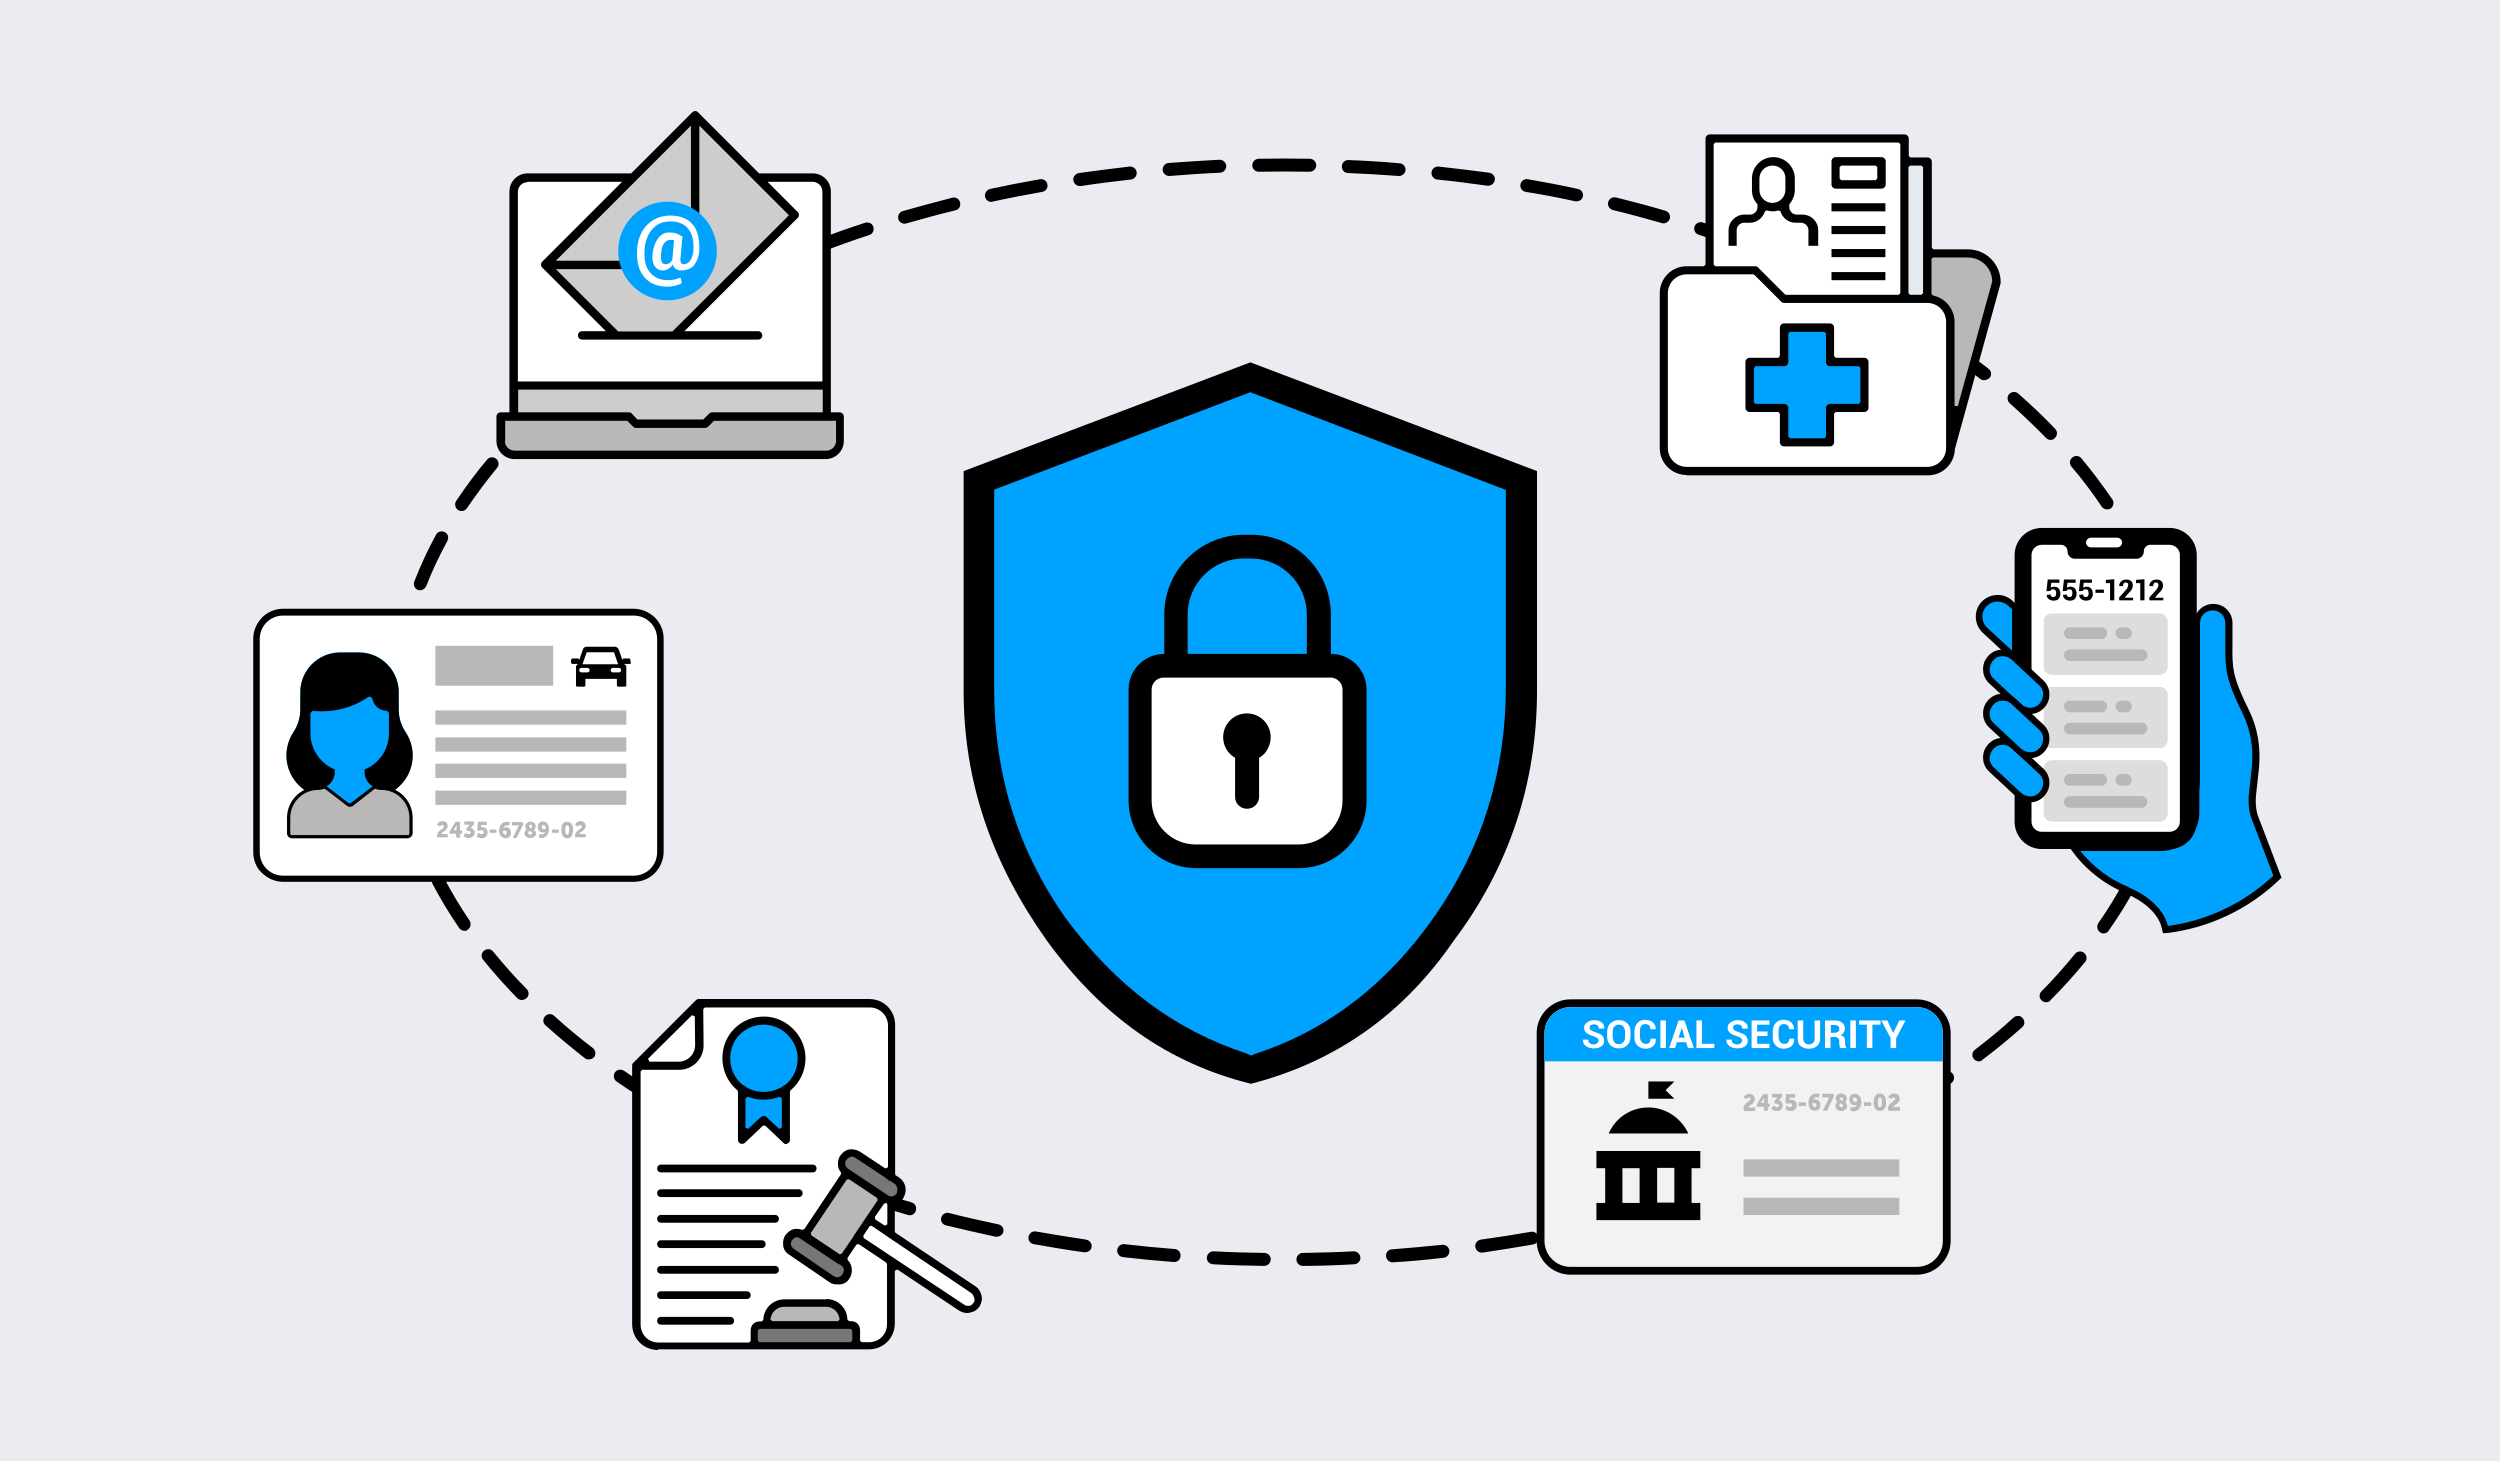 <?xml version="1.0" encoding="utf-8"?>
<!-- Generator: Adobe Illustrator 27.9.6, SVG Export Plug-In . SVG Version: 9.03 Build 54986)  -->
<!DOCTYPE svg PUBLIC "-//W3C//DTD SVG 1.1//EN" "http://www.w3.org/Graphics/SVG/1.1/DTD/svg11.dtd">
<svg version="1.1" id="Layer_1" xmlns:x="http://ns.adobe.com/Extensibility/1.0/" xmlns:i="http://ns.adobe.com/AdobeIllustrator/10.0/" xmlns:graph="http://ns.adobe.com/Graphs/1.0/"
	 xmlns="http://www.w3.org/2000/svg" xmlns:xlink="http://www.w3.org/1999/xlink" x="0px" y="0px" width="770px" height="450px"
	 viewBox="0 0 770 450" style="enable-background:new 0 0 770 450;" xml:space="preserve">
<style type="text/css">
	.st0{fill:#EAECF2;}
	.st1{fill:#FFFFFF;}
	.st2{fill:#B8B8B8;}
	.st3{fill:#00A2FF;}
	.st4{fill:#DDDDDD;}
	.st5{fill-rule:evenodd;clip-rule:evenodd;fill:#FFFFFF;}
	.st6{fill-rule:evenodd;clip-rule:evenodd;fill:#B9B9B9;}
	.st7{fill-rule:evenodd;clip-rule:evenodd;fill:#CDCDCD;}
	.st8{fill:#F1F2F2;}
	.st9{fill:#E4EBF0;}
	.st10{fill:#777777;}
</style>
<rect class="st0" width="770" height="450"/>
<g>
	<path d="M401.3,389.9c-1.1,0-2-0.9-2-2c0-1.1,0.9-2,2-2c5.2-0.1,10.4-0.2,15.6-0.5c1.1,0,2,0.8,2.1,1.9s-0.8,2-1.9,2.1
		C411.8,389.7,406.5,389.9,401.3,389.9C401.3,389.9,401.3,389.9,401.3,389.9z M389.3,389.9C389.3,389.9,389.3,389.9,389.3,389.9
		c-5.2-0.1-10.5-0.2-15.7-0.5c-1.1-0.1-2-1-1.9-2.1c0.1-1.1,1-1.9,2.1-1.9c5.1,0.3,10.4,0.4,15.6,0.5c1.1,0,2,0.9,2,2
		C391.3,389.1,390.4,389.9,389.3,389.9z M428.9,388.8c-1,0-1.9-0.8-2-1.9c-0.1-1.1,0.7-2.1,1.8-2.1c5.2-0.4,10.4-0.9,15.5-1.4
		c1.1-0.1,2.1,0.7,2.2,1.8c0.1,1.1-0.7,2.1-1.8,2.2c-5.2,0.6-10.4,1.1-15.6,1.4C429,388.8,428.9,388.8,428.9,388.8z M361.7,388.7
		c-0.1,0-0.1,0-0.2,0c-5.2-0.4-10.5-0.9-15.6-1.5c-1.1-0.1-1.9-1.1-1.8-2.2s1.1-1.9,2.2-1.8c5.1,0.6,10.3,1.1,15.5,1.5
		c1.1,0.1,1.9,1,1.8,2.1C363.6,387.9,362.7,388.7,361.7,388.7z M456.4,385.8c-1,0-1.8-0.7-2-1.7c-0.2-1.1,0.6-2.1,1.7-2.3
		c5.1-0.7,10.3-1.5,15.4-2.4c1.1-0.2,2.1,0.5,2.3,1.6c0.2,1.1-0.5,2.1-1.6,2.3c-5.1,0.9-10.3,1.7-15.5,2.5
		C456.6,385.8,456.5,385.8,456.4,385.8z M334.2,385.7c-0.1,0-0.2,0-0.3,0c-5.2-0.7-10.4-1.6-15.5-2.5c-1.1-0.2-1.8-1.2-1.6-2.3
		c0.2-1.1,1.2-1.8,2.3-1.6c5.1,0.9,10.2,1.7,15.4,2.5c1.1,0.2,1.9,1.2,1.7,2.3C336.1,385,335.2,385.7,334.2,385.7z M483.6,381.1
		c-0.9,0-1.8-0.6-2-1.6c-0.2-1.1,0.5-2.1,1.6-2.4c5.1-1.1,10.2-2.2,15.2-3.5c1.1-0.3,2.2,0.4,2.4,1.5c0.3,1.1-0.4,2.2-1.5,2.4
		c-5,1.3-10.2,2.4-15.3,3.5C483.9,381.1,483.7,381.1,483.6,381.1z M307,380.9c-0.1,0-0.3,0-0.4,0c-5.1-1.1-10.3-2.3-15.3-3.5
		c-1.1-0.3-1.7-1.4-1.4-2.4s1.4-1.7,2.4-1.4c5,1.3,10.1,2.4,15.2,3.5c1.1,0.2,1.8,1.3,1.5,2.4C308.8,380.3,307.9,380.9,307,380.9z
		 M510.4,374.6c-0.9,0-1.7-0.6-1.9-1.5c-0.3-1.1,0.3-2.2,1.4-2.5c5-1.4,10-3,14.9-4.6c1-0.3,2.2,0.2,2.5,1.3c0.3,1-0.2,2.2-1.3,2.5
		c-4.9,1.6-10,3.2-15,4.6C510.8,374.5,510.6,374.6,510.4,374.6z M280.2,374.3c-0.2,0-0.4,0-0.6-0.1c-5.1-1.5-10.1-3-15-4.7
		c-1-0.4-1.6-1.5-1.3-2.5c0.4-1,1.5-1.6,2.5-1.3c4.8,1.6,9.8,3.2,14.9,4.6c1.1,0.3,1.7,1.4,1.4,2.5
		C281.9,373.7,281.1,374.3,280.2,374.3z M536.7,366c-0.8,0-1.6-0.5-1.9-1.3c-0.4-1,0.1-2.2,1.2-2.6c4.9-1.8,9.7-3.7,14.4-5.7
		c1-0.4,2.2,0,2.6,1.1c0.4,1,0,2.2-1.1,2.6c-4.8,2-9.7,4-14.6,5.8C537.2,366,536.9,366,536.7,366z M253.9,365.7
		c-0.2,0-0.5,0-0.7-0.1c-4.9-1.8-9.8-3.8-14.6-5.8c-1-0.4-1.5-1.6-1.1-2.6c0.4-1,1.6-1.5,2.6-1.1c4.7,2,9.5,4,14.4,5.8
		c1,0.4,1.6,1.5,1.2,2.6C255.5,365.2,254.7,365.7,253.9,365.7z M562.2,355.3c-0.8,0-1.5-0.4-1.8-1.1c-0.5-1,0-2.2,1-2.7
		c4.7-2.2,9.4-4.6,13.9-7c1-0.5,2.2-0.2,2.7,0.8s0.2,2.2-0.8,2.7c-4.5,2.4-9.3,4.8-14.1,7.1C562.8,355.3,562.5,355.3,562.2,355.3z
		 M228.5,354.9c-0.3,0-0.6-0.1-0.9-0.2c-4.8-2.3-9.5-4.7-14-7.1c-1-0.5-1.3-1.7-0.8-2.7s1.7-1.3,2.7-0.8c4.5,2.4,9.1,4.8,13.8,7
		c1,0.5,1.4,1.7,0.9,2.7C229.9,354.5,229.2,354.9,228.5,354.9z M586.6,342.4c-0.7,0-1.3-0.3-1.7-1c-0.6-0.9-0.3-2.2,0.7-2.7
		c4.5-2.7,8.9-5.5,13.1-8.4c0.9-0.6,2.2-0.4,2.8,0.5c0.6,0.9,0.4,2.2-0.5,2.8c-4.2,2.9-8.7,5.8-13.3,8.5
		C587.3,342.3,587,342.4,586.6,342.4z M204.1,341.9c-0.4,0-0.7-0.1-1-0.3c-4.5-2.7-9-5.6-13.2-8.5c-0.9-0.6-1.1-1.9-0.5-2.8
		c0.6-0.9,1.9-1.1,2.8-0.5c4.2,2.9,8.6,5.7,13,8.4c0.9,0.6,1.3,1.8,0.7,2.7C205.5,341.5,204.8,341.9,204.1,341.9z M609.5,326.9
		c-0.6,0-1.2-0.3-1.6-0.8c-0.7-0.9-0.5-2.1,0.4-2.8c4.2-3.2,8.2-6.5,11.9-9.9c0.8-0.7,2.1-0.7,2.8,0.2c0.7,0.8,0.7,2.1-0.2,2.8
		c-3.8,3.4-7.9,6.8-12.2,10C610.3,326.8,609.9,326.9,609.5,326.9z M181.3,326.3c-0.4,0-0.9-0.1-1.2-0.4c-4.2-3.3-8.3-6.7-12.1-10.1
		c-0.8-0.7-0.9-2-0.1-2.8c0.7-0.8,2-0.9,2.8-0.1c3.7,3.4,7.7,6.7,11.9,9.9c0.9,0.7,1,1.9,0.4,2.8
		C182.5,326.1,181.9,326.3,181.3,326.3z M630.2,308.7c-0.5,0-1-0.2-1.4-0.6c-0.8-0.8-0.8-2,0-2.8c3.7-3.7,7.1-7.6,10.3-11.5
		c0.7-0.9,2-1,2.8-0.3c0.9,0.7,1,2,0.3,2.8c-3.3,4-6.8,7.9-10.6,11.7C631.3,308.5,630.7,308.7,630.2,308.7z M160.7,308
		c-0.5,0-1-0.2-1.4-0.6c-3.7-3.8-7.3-7.8-10.5-11.8c-0.7-0.9-0.6-2.1,0.3-2.8s2.1-0.6,2.8,0.3c3.2,3.9,6.6,7.8,10.3,11.5
		c0.8,0.8,0.8,2.1,0,2.8C161.7,307.8,161.2,308,160.7,308z M647.9,287.5c-0.4,0-0.8-0.1-1.1-0.4c-0.9-0.6-1.1-1.9-0.5-2.8
		c3-4.3,5.7-8.7,8-13.1c0.5-1,1.7-1.3,2.7-0.8c1,0.5,1.3,1.7,0.8,2.7c-2.4,4.6-5.2,9.1-8.3,13.5
		C649.2,287.2,648.5,287.5,647.9,287.5z M143.1,286.7c-0.6,0-1.3-0.3-1.7-0.9c-3-4.4-5.8-9-8.2-13.6c-0.5-1-0.1-2.2,0.8-2.7
		c1-0.5,2.2-0.1,2.7,0.8c2.3,4.4,5,8.9,7.9,13.2c0.6,0.9,0.4,2.2-0.5,2.8C143.9,286.6,143.5,286.7,143.1,286.7z M661.2,263.4
		c-0.3,0-0.5,0-0.8-0.2c-1-0.4-1.5-1.6-1.1-2.6c2-4.8,3.6-9.6,4.9-14.5c0.3-1.1,1.4-1.7,2.4-1.4c1.1,0.3,1.7,1.4,1.4,2.4
		c-1.3,5-3,10.1-5.1,15C662.7,263,662,263.4,661.2,263.4z M130,262.5c-0.8,0-1.5-0.5-1.9-1.2c-2-4.9-3.7-10-5-15.1
		c-0.3-1.1,0.4-2.2,1.4-2.4c1.1-0.3,2.2,0.4,2.4,1.4c1.2,4.9,2.9,9.8,4.8,14.5c0.4,1-0.1,2.2-1.1,2.6
		C130.5,262.5,130.2,262.5,130,262.5z M668.7,236.9c-0.1,0-0.2,0-0.3,0c-1.1-0.2-1.8-1.2-1.7-2.3c0.7-5,1.1-10.2,1.1-15.3
		c0-0.5,0-1.1,0-1.6c0-1.1,0.9-2,2-2c1.1,0,2,0.9,2,2c0,0.5,0,1.1,0,1.6c0,5.3-0.4,10.6-1.2,15.8
		C670.5,236.2,669.6,236.9,668.7,236.9z M122.8,235.9c-1,0-1.8-0.7-2-1.7c-0.7-4.9-1-9.9-1-14.8c0-0.3,0-0.7,0-1c0-1.1,0.9-2,2-2
		c0,0,0,0,0,0c1.1,0,2,0.9,2,2c0,0.3,0,0.7,0,1c0,4.8,0.3,9.6,1,14.3c0.2,1.1-0.6,2.1-1.7,2.3C123,235.9,122.9,235.9,122.8,235.9z
		 M122.6,208.4c-0.1,0-0.2,0-0.2,0c-1.1-0.1-1.9-1.1-1.7-2.2c0.6-5.2,1.7-10.4,3.1-15.6c0.3-1.1,1.4-1.7,2.5-1.4
		c1.1,0.3,1.7,1.4,1.4,2.5c-1.4,4.9-2.4,10-3,15C124.4,207.7,123.6,208.4,122.6,208.4z M668.9,207.8c-1,0-1.8-0.7-2-1.7
		c-0.7-5-1.7-10.1-3.1-15c-0.3-1.1,0.3-2.2,1.4-2.5c1.1-0.3,2.2,0.3,2.5,1.4c1.4,5.1,2.5,10.4,3.2,15.6c0.1,1.1-0.6,2.1-1.7,2.2
		C669.1,207.8,669,207.8,668.9,207.8z M129.4,181.8c-0.2,0-0.5,0-0.7-0.1c-1-0.4-1.5-1.6-1.1-2.6c1.9-4.8,4.1-9.7,6.7-14.4
		c0.5-1,1.7-1.3,2.7-0.8c1,0.5,1.3,1.7,0.8,2.7c-2.5,4.6-4.7,9.2-6.5,13.9C130.9,181.3,130.2,181.8,129.4,181.8z M662,181.2
		c-0.8,0-1.5-0.5-1.9-1.3c-1.9-4.7-4.1-9.3-6.6-13.9c-0.5-1-0.2-2.2,0.8-2.7c1-0.5,2.2-0.2,2.7,0.8c2.6,4.7,4.9,9.5,6.8,14.3
		c0.4,1-0.1,2.2-1.1,2.6C662.5,181.2,662.2,181.2,662,181.2z M142.2,157.4c-0.4,0-0.8-0.1-1.1-0.3c-0.9-0.6-1.2-1.9-0.6-2.8
		c2.9-4.3,6-8.6,9.5-12.7c0.7-0.9,2-1,2.8-0.3c0.9,0.7,1,2,0.3,2.8c-3.3,4-6.4,8.2-9.2,12.3C143.5,157.1,142.8,157.4,142.2,157.4z
		 M649,156.9c-0.6,0-1.3-0.3-1.7-0.9c-2.8-4.2-5.9-8.3-9.3-12.3c-0.7-0.8-0.6-2.1,0.3-2.8c0.8-0.7,2.1-0.6,2.8,0.3
		c3.4,4.1,6.6,8.4,9.5,12.6c0.6,0.9,0.4,2.2-0.5,2.8C649.8,156.8,649.4,156.9,649,156.9z M159.5,135.9c-0.5,0-1-0.2-1.4-0.6
		c-0.8-0.8-0.8-2-0.1-2.8c3.6-3.7,7.4-7.4,11.4-10.9c0.8-0.7,2.1-0.7,2.8,0.2c0.7,0.8,0.7,2.1-0.2,2.8c-3.9,3.5-7.7,7.1-11.2,10.7
		C160.6,135.7,160.1,135.9,159.5,135.9z M631.6,135.5c-0.5,0-1-0.2-1.4-0.6c-3.5-3.6-7.3-7.2-11.2-10.7c-0.8-0.7-0.9-2-0.2-2.8
		c0.7-0.8,2-0.9,2.8-0.2c4,3.5,7.9,7.2,11.4,10.9c0.8,0.8,0.7,2.1-0.1,2.8C632.6,135.3,632.1,135.5,631.6,135.5z M180,117.4
		c-0.6,0-1.2-0.3-1.6-0.8c-0.7-0.9-0.5-2.1,0.3-2.8c4-3.2,8.3-6.3,12.7-9.3c0.9-0.6,2.2-0.4,2.8,0.5c0.6,0.9,0.4,2.2-0.5,2.8
		c-4.3,2.9-8.5,6-12.5,9.1C180.9,117.3,180.5,117.4,180,117.4z M611.1,117.1c-0.4,0-0.9-0.1-1.2-0.4c-4-3.1-8.2-6.2-12.5-9.1
		c-0.9-0.6-1.2-1.9-0.5-2.8c0.6-0.9,1.9-1.2,2.8-0.5c4.4,3,8.7,6.1,12.8,9.3c0.9,0.7,1,1.9,0.3,2.8
		C612.3,116.8,611.7,117.1,611.1,117.1z M202.7,101.7c-0.7,0-1.3-0.3-1.7-1c-0.6-0.9-0.3-2.2,0.7-2.7c4.4-2.7,9-5.3,13.7-7.8
		c1-0.5,2.2-0.2,2.7,0.8c0.5,1,0.2,2.2-0.8,2.7c-4.6,2.5-9.1,5-13.5,7.7C203.5,101.6,203.1,101.7,202.7,101.7z M588.3,101.4
		c-0.4,0-0.7-0.1-1-0.3c-4.3-2.6-8.9-5.2-13.5-7.7c-1-0.5-1.3-1.7-0.8-2.7c0.5-1,1.7-1.3,2.7-0.8c4.7,2.5,9.3,5.1,13.7,7.8
		c0.9,0.6,1.2,1.8,0.7,2.7C589.7,101.1,589,101.4,588.3,101.4z M227,88.5c-0.7,0-1.5-0.4-1.8-1.1c-0.5-1-0.1-2.2,0.9-2.7
		c4.6-2.2,9.5-4.4,14.3-6.5c1-0.4,2.2,0,2.6,1.1c0.4,1,0,2.2-1.1,2.6c-4.8,2-9.6,4.2-14.2,6.4C227.6,88.5,227.3,88.5,227,88.5z
		 M564,88.3c-0.3,0-0.6-0.1-0.9-0.2c-4.6-2.2-9.4-4.3-14.2-6.4c-1-0.4-1.5-1.6-1.1-2.6c0.4-1,1.6-1.5,2.6-1.1
		c4.9,2,9.7,4.2,14.4,6.4c1,0.5,1.4,1.7,0.9,2.7C565.5,87.9,564.8,88.3,564,88.3z M252.4,77.7c-0.8,0-1.6-0.5-1.9-1.3
		c-0.4-1,0.1-2.2,1.2-2.6c4.8-1.8,9.8-3.6,14.8-5.2c1-0.3,2.2,0.2,2.5,1.3c0.3,1-0.2,2.2-1.3,2.5c-4.9,1.6-9.9,3.4-14.7,5.2
		C252.9,77.6,252.7,77.7,252.4,77.7z M538.6,77.5c-0.2,0-0.5,0-0.7-0.1c-4.8-1.8-9.7-3.5-14.7-5.1c-1.1-0.3-1.6-1.5-1.3-2.5
		c0.3-1,1.5-1.6,2.5-1.3c5,1.6,10,3.4,14.8,5.2c1,0.4,1.6,1.5,1.2,2.6C540.2,77,539.4,77.5,538.6,77.5z M278.6,68.9
		c-0.9,0-1.7-0.6-1.9-1.4c-0.3-1.1,0.3-2.2,1.4-2.5c5-1.4,10.1-2.8,15.2-4.1c1.1-0.3,2.2,0.4,2.4,1.5c0.3,1.1-0.4,2.2-1.5,2.4
		c-5,1.2-10.1,2.6-15,4C279,68.9,278.8,68.9,278.6,68.9z M512.4,68.8c-0.2,0-0.4,0-0.6-0.1c-4.9-1.4-10-2.8-15-4
		c-1.1-0.3-1.7-1.3-1.5-2.4c0.3-1.1,1.3-1.7,2.4-1.5c5.1,1.3,10.2,2.6,15.2,4.1c1.1,0.3,1.7,1.4,1.4,2.5
		C514,68.2,513.2,68.8,512.4,68.8z M305.4,62.2c-0.9,0-1.8-0.6-2-1.6c-0.2-1.1,0.5-2.1,1.5-2.4c5.1-1.1,10.3-2.1,15.4-3
		c1.1-0.2,2.1,0.5,2.3,1.6c0.2,1.1-0.5,2.1-1.6,2.3c-5.1,0.9-10.3,1.9-15.3,3C305.7,62.2,305.6,62.2,305.4,62.2z M485.6,62
		c-0.1,0-0.3,0-0.4,0c-5-1.1-10.2-2.1-15.3-2.9c-1.1-0.2-1.8-1.2-1.6-2.3c0.2-1.1,1.2-1.8,2.3-1.6c5.2,0.9,10.4,1.9,15.4,3
		c1.1,0.2,1.8,1.3,1.5,2.4C487.3,61.4,486.5,62,485.6,62z M332.6,57.3c-1,0-1.8-0.7-2-1.7c-0.2-1.1,0.6-2.1,1.7-2.3
		c5.1-0.7,10.4-1.4,15.6-2c1.1-0.1,2.1,0.7,2.2,1.8c0.1,1.1-0.7,2.1-1.8,2.2c-5.2,0.6-10.3,1.2-15.4,2
		C332.8,57.3,332.7,57.3,332.6,57.3z M458.4,57.2c-0.1,0-0.2,0-0.3,0c-5.1-0.7-10.3-1.4-15.4-1.9c-1.1-0.1-1.9-1.1-1.8-2.2
		c0.1-1.1,1.1-1.9,2.2-1.8c5.2,0.6,10.4,1.2,15.6,1.9c1.1,0.2,1.9,1.2,1.7,2.3C460.2,56.5,459.3,57.2,458.4,57.2z M360.1,54.2
		c-1,0-1.9-0.8-2-1.8c-0.1-1.1,0.7-2.1,1.8-2.2c5.2-0.4,10.4-0.7,15.7-1c1.1,0,2,0.8,2.1,1.9c0,1.1-0.8,2-1.9,2.1
		c-5.2,0.2-10.4,0.6-15.5,1C360.2,54.2,360.1,54.2,360.1,54.2z M430.9,54.2c-0.1,0-0.1,0-0.2,0c-5.1-0.4-10.4-0.7-15.5-0.9
		c-1.1,0-2-1-1.9-2.1c0-1.1,1-2,2.1-1.9c5.2,0.2,10.5,0.5,15.7,1c1.1,0.1,1.9,1,1.8,2.2C432.8,53.4,431.9,54.2,430.9,54.2z
		 M387.7,52.9c-1.1,0-2-0.9-2-2c0-1.1,0.9-2,2-2c5.2-0.1,10.5-0.1,15.7,0c1.1,0,2,0.9,2,2c0,1.1-0.9,2-2,2
		C398.1,52.8,392.9,52.8,387.7,52.9C387.7,52.9,387.7,52.9,387.7,52.9z"/>
</g>
<g id="guides">
</g>
<g>
	<path d="M87.2,271.6c-2.4,0-4.7-1-6.5-2.7s-2.7-4-2.7-6.5v-65.7c0-2.4,1-4.7,2.7-6.5c1.7-1.7,4-2.7,6.5-2.7h108
		c2.4,0,4.7,1,6.5,2.7c1.7,1.7,2.7,4,2.7,6.5v65.7c0,2.4-1,4.7-2.7,6.5c-1.7,1.7-4,2.7-6.5,2.7H87.2z"/>
	<path class="st1" d="M87.2,189.6h108c2,0,3.8,0.8,5.1,2.1c1.3,1.3,2.1,3.1,2.1,5.1v65.7c0,2-0.8,3.8-2.1,5.1
		c-1.3,1.3-3.1,2.1-5.1,2.1h-108c-2,0-3.8-0.8-5.1-2.1c-1.3-1.3-2.1-3.1-2.1-5.1v-65.7c0-2,0.8-3.8,2.1-5.1
		C83.4,190.4,85.2,189.6,87.2,189.6z"/>
	<path class="st2" d="M134.1,218.8h58.8v4.4h-58.8V218.8z"/>
	<path class="st2" d="M134.1,198.9h36.3v12.3h-36.3V198.9z"/>
	<path class="st2" d="M134.1,227.1h58.8v4.4h-58.8V227.1z"/>
	<path class="st2" d="M134.1,235.2h58.8v4.4h-58.8V235.2z"/>
	<path class="st2" d="M134.1,243.5h58.8v4.4h-58.8V243.5z"/>
	<g>
		<path class="st2" d="M134.6,257.5c0-1.8,2.1-2.1,2.1-2.9c0-0.3-0.3-0.5-0.5-0.5c-0.5,0-0.7,0.5-0.7,0.5l-0.9-0.6
			c0,0,0.4-1.1,1.7-1.1c0.8,0,1.6,0.5,1.6,1.5c0,1.5-1.9,1.8-2,2.5h2v1h-3.3C134.6,257.8,134.6,257.7,134.6,257.5L134.6,257.5z"/>
		<path class="st2" d="M138.5,256.1l1.8-3h1.4v2.7h0.6v1h-0.6v1.2h-1.2v-1.2h-2.1V256.1z M140.6,255.8v-1.1c0-0.3,0-0.6,0-0.6h0
			c0,0-0.1,0.3-0.2,0.5l-0.7,1.1v0H140.6z"/>
		<path class="st2" d="M143.3,256.5c0,0,0.4,0.4,1,0.4c0.4,0,0.7-0.2,0.7-0.5c0-0.4-0.4-0.5-0.9-0.5h-0.3l-0.2-0.6l0.6-0.8
			c0.2-0.3,0.4-0.5,0.4-0.5v0c0,0-0.2,0-0.5,0H143v-1h3v0.8l-1,1.2c0.7,0.2,1.2,0.7,1.2,1.4c0,0.8-0.6,1.7-1.8,1.7
			c-1.1,0-1.6-0.6-1.6-0.6L143.3,256.5z"/>
		<path class="st2" d="M147.3,256.5c0,0,0.4,0.4,1,0.4c0.3,0,0.7-0.2,0.7-0.6c0-0.4-0.3-0.6-0.8-0.6c-0.4,0-0.6,0.2-0.6,0.2
			l-0.6-0.2l0.2-2.6h2.7v1h-1.7l0,0.5c0,0.1,0,0.2,0,0.2h0c0,0,0.2,0,0.3,0c1.1,0,1.7,0.7,1.7,1.6c0,1-0.7,1.8-1.8,1.8
			c-1.1,0-1.6-0.6-1.6-0.6L147.3,256.5z"/>
		<path class="st2" d="M150.8,255.5h2.1v1h-2.1V255.5z"/>
		<path class="st2" d="M153.7,255.8c0-1.3,0.8-2.7,2.3-2.7c0.7,0,1.1,0.2,1.1,0.2l-0.3,1c0,0-0.3-0.1-0.7-0.1c-0.6,0-0.9,0.4-1,0.8
			h0c0.1-0.1,0.4-0.2,0.7-0.2c1,0,1.6,0.8,1.6,1.7c0,0.8-0.6,1.7-1.6,1.7C154.7,258.1,153.7,257.4,153.7,255.8z M156.1,256.5
			c0-0.4-0.2-0.7-0.7-0.7c-0.3,0-0.5,0.1-0.5,0.3c0,0.6,0.4,1,0.7,1C155.9,257,156.1,256.7,156.1,256.5L156.1,256.5z"/>
		<path class="st2" d="M159.6,254.6c0.2-0.3,0.3-0.4,0.3-0.4v0c0,0-0.1,0-0.3,0h-1.9v-1h3.4v0.8l-2,4.1h-1.2L159.6,254.6z"/>
		<path class="st2" d="M162.2,255.4c-0.3-0.2-0.4-0.5-0.4-0.9c0-0.7,0.5-1.4,1.6-1.4c0.9,0,1.6,0.5,1.6,1.4c0,0.5-0.4,1.1-0.5,1.1
			c0.3,0.2,0.6,0.5,0.6,1c0,0.8-0.6,1.5-1.8,1.5c-1.2,0-1.8-0.7-1.8-1.5C161.6,255.9,162.1,255.5,162.2,255.4L162.2,255.4z
			 M163,255.9c-0.1,0.1-0.3,0.3-0.3,0.6c0,0.3,0.3,0.6,0.6,0.6c0.4,0,0.6-0.2,0.6-0.5C163.9,256.3,163.5,256.1,163,255.9z
			 M163.7,255.1c0-0.1,0.2-0.3,0.2-0.6c0-0.3-0.2-0.5-0.5-0.5c-0.3,0-0.4,0.2-0.4,0.4C162.9,254.8,163.3,255,163.7,255.1
			L163.7,255.1z"/>
		<path class="st2" d="M165.9,257.9l0.3-1c0,0,0.3,0.1,0.7,0.1c0.6,0,0.9-0.4,1-0.8h0c-0.1,0.1-0.4,0.2-0.7,0.2
			c-1,0-1.6-0.8-1.6-1.7c0-0.8,0.6-1.7,1.6-1.7c1,0,1.9,0.8,1.9,2.4c0,1.3-0.8,2.7-2.3,2.7C166.3,258.1,165.9,257.9,165.9,257.9
			L165.9,257.9z M168.1,255.1c0-0.6-0.4-1-0.7-1c-0.3,0-0.5,0.3-0.5,0.6c0,0.4,0.2,0.7,0.7,0.7C167.8,255.4,168.1,255.3,168.1,255.1
			L168.1,255.1z"/>
		<path class="st2" d="M170,255.5h2.1v1H170V255.5z"/>
		<path class="st2" d="M172.9,255.6c0-1.4,0.4-2.5,1.8-2.5c1.4,0,1.8,1.1,1.8,2.5c0,1.4-0.4,2.6-1.8,2.6
			C173.3,258.1,172.9,257,172.9,255.6z M175.3,255.6c0-0.8-0.1-1.4-0.6-1.4c-0.5,0-0.6,0.6-0.6,1.4c0,0.8,0.1,1.5,0.6,1.5
			C175.1,257,175.3,256.4,175.3,255.6z"/>
		<path class="st2" d="M177.1,257.5c0-1.8,2.1-2.1,2.1-2.9c0-0.3-0.3-0.5-0.5-0.5c-0.5,0-0.7,0.5-0.7,0.5l-0.9-0.6
			c0,0,0.4-1.1,1.7-1.1c0.8,0,1.6,0.5,1.6,1.5c0,1.5-1.9,1.8-2,2.5h2v1h-3.3C177.2,257.8,177.1,257.7,177.1,257.5L177.1,257.5z"/>
	</g>
	<path class="st3" d="M126.5,251.9v4.8c0,0.5-0.4,1-1,1H89.9c-0.5,0-1-0.4-1-1v-4.8c0-3.7,2.2-6.9,5.3-8.3c-1.3-1-3.2-2.4-4.7-5.4
		c-2-4.1-1.6-9,0.9-12.8c1.4-2.1,2.1-4.5,2.1-7v-5.3c0-6.7,5.5-12.2,12.2-12.2h5.9c6.7,0,12.2,5.5,12.2,12.2c0,5.6-0.1,6.7,0.5,8.9
		c1,3.2,2.2,3.5,3.2,6.8c1.5,5-0.2,10.5-4.3,13.9l-1.1,0.9C124.3,245.1,126.5,248.2,126.5,251.9L126.5,251.9z"/>
	<g>
		<path class="st2" d="M126.5,251.9v4.8c0,0.5-0.4,1-1,1H89.9c-0.5,0-1-0.4-1-1v-4.8c0-5,4.1-9.1,9.1-9.1c0.7,0,1.5-0.2,2.1-0.5
			l0,0.1l7,5.4c0.4,0.3,0.8,0.3,1.2,0l7-5.4l0-0.1c0.6,0.3,1.4,0.5,2.1,0.5C122.4,242.8,126.5,246.9,126.5,251.9z"/>
		<path d="M125.5,258.2H89.9c-0.8,0-1.5-0.7-1.5-1.5v-4.8c0-5.3,4.3-9.6,9.6-9.6c0.7,0,1.3-0.1,1.9-0.4l0.4-0.2l0.2,0.4l6.9,5.3
			c0.2,0.1,0.4,0.1,0.6,0l6.9-5.3l0.2-0.3l0.5,0.1c0.6,0.3,1.2,0.4,1.9,0.4c5.3,0,9.6,4.3,9.6,9.6v4.8
			C127,257.5,126.3,258.2,125.5,258.2z M100,242.9c-0.6,0.2-1.3,0.4-2,0.4c-4.8,0-8.6,3.9-8.6,8.6v4.8c0,0.3,0.2,0.5,0.5,0.5h35.7
			c0.3,0,0.5-0.2,0.5-0.5v-4.8c0-4.8-3.9-8.6-8.6-8.6c-0.7,0-1.4-0.1-2-0.4l-6.8,5.3c-0.5,0.4-1.3,0.4-1.8,0L100,242.9z"/>
	</g>
	<path class="st3" d="M118.9,218.9c0.5,0,0.9,0.5,0.9,1v5.9c0,5-3.1,9.4-7.5,11.2c-7.9,3.3-16.7-2.6-16.7-11.2v-5.8
		c0-0.6,0.5-1,1.1-1c5.9,0.5,11.6-0.9,16.5-4.2c0.6-0.4,1.3-0.1,1.5,0.5C115.2,217.5,116.9,218.8,118.9,218.9L118.9,218.9z"/>
	<path d="M122.3,242.8l-1.1,0.9c-1.1-0.5-2.4-0.8-3.8-0.8c-2.8,0-5.1-2.3-5.1-5.1v-0.8l0,0c4.4-1.8,7.5-6.1,7.5-11.2v-5.9
		c0-0.5-0.4-0.9-0.9-1c-2-0.1-3.6-1.3-4.2-3.6c-0.2-0.6-0.9-0.9-1.5-0.5c-4.8,3.3-10.6,4.7-16.5,4.2c-0.6-0.1-1.1,0.4-1.1,1v5.8
		c0,5,3.1,9.4,7.5,11.2l0,0v0.8c0,2.8-2.3,5.1-5.1,5.1c-1.3,0-2.6,0.3-3.8,0.8l-1.1-0.9c-5.3-4.2-6.4-11.7-2.7-17.3
		c1.4-2.1,2.1-4.5,2.1-7v-5.3c0-6.7,5.5-12.2,12.2-12.2h5.9c6.7,0,12.2,5.5,12.2,12.2v5.3c0,2.5,0.7,4.9,2.1,7
		C128.7,231.1,127.5,238.6,122.3,242.8L122.3,242.8z"/>
	<path d="M194.1,203c0-0.1-0.2-0.2-0.3-0.2c-0.6,0-1.1,0-1.7,0c-0.1,0-0.3,0.1-0.3,0.2c0,0.1-0.1,0.2-0.1,0.3l-1.1-3.2
		c-0.2-0.5-0.7-0.9-1.2-0.9h-8.7c-0.6,0-1,0.3-1.2,0.9l-1.1,3.2c0-0.1-0.1-0.2-0.1-0.3c0-0.1-0.2-0.2-0.3-0.2c-0.6,0-1.1,0-1.7,0
		c-0.1,0-0.3,0.1-0.3,0.2c-0.2,0.5-0.2,0.8,0,1.3c0,0.1,0.2,0.2,0.3,0.2c0.6,0,1.1,0,1.7,0c0,0,0,0,0,0l0,0.1
		c-0.3,0.1-0.6,0.4-0.6,0.8v2.6v0.2v2.9c0,0.2,0.2,0.4,0.4,0.4h2.1c0.2,0,0.4-0.2,0.4-0.4v-2h9.7v2c0,0.2,0.2,0.4,0.4,0.4h2.1
		c0.2,0,0.4-0.2,0.4-0.4v-2.9v-0.2v-2.6c0-0.4-0.3-0.7-0.6-0.8l0-0.1c0,0,0,0,0,0c0.6,0,1.1,0,1.7,0c0.1,0,0.3-0.1,0.3-0.2
		C194.2,203.8,194.2,203.5,194.1,203z M180.7,200.9h8.4l1.3,3.7h-11L180.7,200.9z M180.9,207.1h-1.8c-0.4,0-0.7-0.3-0.7-0.7
		c0-0.4,0.3-0.7,0.7-0.7h1.8c0.4,0,0.7,0.3,0.7,0.7C181.6,206.8,181.3,207.1,180.9,207.1z M190.6,207.1h-1.8c-0.4,0-0.7-0.3-0.7-0.7
		c0-0.4,0.3-0.7,0.7-0.7h1.8c0.4,0,0.7,0.3,0.7,0.7C191.3,206.8,191,207.1,190.6,207.1z"/>
</g>
<g>
	<g>
		<path class="st3" d="M694.2,251.2c-0.5-1.9-0.7-3.9-0.5-5.9l1-9.1c0.5-5.7-0.4-11.5-2.9-16.6c-6.6-13.3-5.1-14.3-5.3-27.5
			c0-2.7-2.2-4.9-4.9-4.9s-4.9,2.2-4.9,4.9c0,53.8,0.1,49.9-0.2,51.5v7.1c0,5.9-4.8,10.8-10.8,10.8c-3.9,0-17.6,0-26.8,0
			c4.1,5.7,9.8,10.2,16.3,12.9c0,0,0.1,0,0.1,0.1c5.1,2.1,10.7,6.4,11.6,11.7l0.1,0.4c13.3-1.5,25.3-7.5,34.4-16.3L694.2,251.2z"/>
		<path d="M666.2,287.4l-0.3-1.2c-0.9-5.1-6.5-9.1-11.1-11l0.3-1l-0.4,0.9c-6.7-2.8-12.5-7.4-16.7-13.3l-1.1-1.6h28.8
			c5.4,0,9.8-4.4,9.8-9.8l0-7.3l0.1-0.3c0.2-0.7,0.2-1.5,0.2-21.8c0-7.1,0-16.5,0-29.1c0-3.3,2.6-5.9,5.9-5.9s5.9,2.6,5.9,5.9
			c0,2.4,0,4.4,0,6.2c-0.1,7.7-0.1,10.2,5.2,20.9c2.5,5.1,3.5,11,3,17.2l-1,9.2c-0.1,1.8,0,3.7,0.5,5.5l7.4,19.4l-0.5,0.5
			c-9.5,9.2-21.9,15.1-35,16.6L666.2,287.4z M640.8,262.2c3.9,4.8,8.9,8.6,14.7,11l0.1,0.1c5.1,2.1,10.8,6.3,12.1,11.9
			c12.1-1.6,23.6-7.1,32.5-15.5l-7-18.3c-0.6-2-0.7-4.1-0.6-6.2l1-9.2c0.5-5.8-0.5-11.3-2.8-16.1c-5.5-11.1-5.4-13.8-5.4-21.8
			c0-1.8,0-3.7,0-6.2c0-2.2-1.7-3.9-3.9-3.9s-3.9,1.7-3.9,3.9c0,12.6,0,22.1,0,29.1c0,21.4,0,21.4-0.2,22.3l0,0.1v6.9
			c0,6.5-5.3,11.8-11.8,11.8H640.8z"/>
	</g>
	<g>
		<path class="st3" d="M620.6,187.2l-1.5-1.4c-2.3-2.1-5.9-2-8.1,0.3c-2.1,2.3-2,5.9,0.3,8.1l9.2,8.6V187.2z"/>
		<path d="M621.6,205l-10.9-10.1c-2.7-2.5-2.9-6.8-0.4-9.5c2.5-2.7,6.8-2.9,9.5-0.4l1.8,1.7V205z M615.2,185.3
			c-1.3,0-2.5,0.5-3.4,1.5c-1.8,1.9-1.6,4.9,0.3,6.6l7.6,7v-12.8l-1.2-1.1C617.5,185.7,616.4,185.3,615.2,185.3z"/>
	</g>
	<g>
		<path d="M668.2,261.5h-39.3c-4.7,0-8.4-3.8-8.4-8.4v-82.1c0-4.7,3.8-8.4,8.4-8.4h39.3c4.7,0,8.4,3.8,8.4,8.4V253
			C676.6,257.7,672.8,261.5,668.2,261.5L668.2,261.5z"/>
	</g>
	<g>
		<path class="st1" d="M652.1,168.6H644c-0.8,0-1.5-0.7-1.5-1.5s0.7-1.5,1.5-1.5h8.1c0.8,0,1.5,0.7,1.5,1.5S652.9,168.6,652.1,168.6
			z"/>
	</g>
	<path class="st1" d="M668.2,167.8h-5.9c-1.1,0-2,0.9-2,2c0,1.3-1,2.3-2.3,2.3h-18.9c-1.3,0-2.3-1-2.3-2.3c0-1.1-0.9-2-2-2h-5.9
		c-1.8,0-3.2,1.4-3.2,3.2V253c0,1.8,1.4,3.2,3.2,3.2h39.3c1.8,0,3.2-1.4,3.2-3.2c0-8.4,0-79.8,0-82.1
		C671.4,169.2,669.9,167.8,668.2,167.8z"/>
	<g>
		<path class="st4" d="M665.2,207.8h-33.3c-1.3,0-2.4-1.1-2.4-2.4v-14c0-1.3,1.1-2.4,2.4-2.4h33.3c1.3,0,2.4,1.1,2.4,2.4v14
			C667.6,206.7,666.5,207.8,665.2,207.8z"/>
		<path class="st4" d="M665.2,230.4h-33.3c-1.3,0-2.4-1.1-2.4-2.4v-14c0-1.3,1.1-2.4,2.4-2.4h33.3c1.3,0,2.4,1.1,2.4,2.4v14
			C667.6,229.3,666.5,230.4,665.2,230.4z"/>
		<path class="st4" d="M665.2,253h-33.3c-1.3,0-2.4-1.1-2.4-2.4v-14c0-1.3,1.1-2.4,2.4-2.4h33.3c1.3,0,2.4,1.1,2.4,2.4v14
			C667.6,251.9,666.5,253,665.2,253z"/>
		<path class="st4" d="M665.2,207.8h-33.3c-1.3,0-2.4-1.1-2.4-2.4v-14c0-1.3,1.1-2.4,2.4-2.4h33.3c1.3,0,2.4,1.1,2.4,2.4v14
			C667.6,206.7,666.5,207.8,665.2,207.8z"/>
		<path class="st4" d="M665.2,230.4h-33.3c-1.3,0-2.4-1.1-2.4-2.4v-14c0-1.3,1.1-2.4,2.4-2.4h33.3c1.3,0,2.4,1.1,2.4,2.4v14
			C667.6,229.3,666.5,230.4,665.2,230.4z"/>
		<path class="st4" d="M665.2,253h-33.3c-1.3,0-2.4-1.1-2.4-2.4v-14c0-1.3,1.1-2.4,2.4-2.4h33.3c1.3,0,2.4,1.1,2.4,2.4v14
			C667.6,251.9,666.5,253,665.2,253z"/>
	</g>
	<g>
		<path class="st2" d="M647.2,196.8h-9.7c-1,0-1.8-0.8-1.8-1.8s0.8-1.8,1.8-1.8h9.7c1,0,1.8,0.8,1.8,1.8
			C649,196,648.2,196.8,647.2,196.8z"/>
	</g>
	<g>
		<path class="st2" d="M659.6,203.6h-22.1c-1,0-1.8-0.8-1.8-1.8s0.8-1.8,1.8-1.8h22.1c1,0,1.8,0.8,1.8,1.8S660.6,203.6,659.6,203.6z
			"/>
	</g>
	<g>
		<path class="st2" d="M654.8,196.8h-1.4c-1,0-1.8-0.8-1.8-1.8s0.8-1.8,1.8-1.8h1.4c1,0,1.8,0.8,1.8,1.8
			C656.6,196,655.8,196.8,654.8,196.8L654.8,196.8z"/>
	</g>
	<g>
		<path class="st2" d="M647.2,219.4h-9.7c-1,0-1.8-0.8-1.8-1.8s0.8-1.8,1.8-1.8h9.7c1,0,1.8,0.8,1.8,1.8S648.2,219.4,647.2,219.4z"
			/>
	</g>
	<g>
		<path class="st2" d="M659.6,226.2h-22.1c-1,0-1.8-0.8-1.8-1.8s0.8-1.8,1.8-1.8h22.1c1,0,1.8,0.8,1.8,1.8
			C661.4,225.4,660.6,226.2,659.6,226.2z"/>
	</g>
	<g>
		<path class="st2" d="M654.8,219.4h-1.4c-1,0-1.8-0.8-1.8-1.8s0.8-1.8,1.8-1.8h1.4c1,0,1.8,0.8,1.8,1.8S655.8,219.4,654.8,219.4
			L654.8,219.4z"/>
	</g>
	<g>
		<path class="st2" d="M647.2,242h-9.7c-1,0-1.8-0.8-1.8-1.8c0-1,0.8-1.8,1.8-1.8h9.7c1,0,1.8,0.8,1.8,1.8S648.2,242,647.2,242z"/>
	</g>
	<g>
		<path class="st2" d="M659.6,248.8h-22.1c-1,0-1.8-0.8-1.8-1.8s0.8-1.8,1.8-1.8h22.1c1,0,1.8,0.8,1.8,1.8S660.6,248.8,659.6,248.8z
			"/>
	</g>
	<g>
		<path class="st2" d="M654.8,242h-1.4c-1,0-1.8-0.8-1.8-1.8c0-1,0.8-1.8,1.8-1.8h1.4c1,0,1.8,0.8,1.8,1.8S655.8,242,654.8,242
			L654.8,242z"/>
	</g>
	<g>
		<path class="st3" d="M628.9,217.3c-1.9,2-5,2.1-7.1,0.3l-8.4-7.8c-2-1.9-2.1-5-0.3-7.1s5-2.1,7.1-0.3l8.4,7.8
			C630.7,212.1,630.8,215.3,628.9,217.3z"/>
		<path d="M625.2,219.9c-1.5,0-3-0.6-4.1-1.6l-8.4-7.8c-1.2-1.1-1.9-2.6-1.9-4.2c-0.1-1.6,0.5-3.1,1.6-4.3c1.1-1.2,2.6-1.9,4.2-1.9
			c1.6-0.1,3.1,0.5,4.3,1.6l8.4,7.8c1.2,1.1,1.9,2.6,1.9,4.2c0.1,1.6-0.5,3.1-1.6,4.3c-1.1,1.2-2.6,1.9-4.2,1.9
			C625.4,219.9,625.3,219.9,625.2,219.9z M616.9,202.1c-0.1,0-0.1,0-0.2,0c-1.1,0-2.1,0.5-2.8,1.3c-0.7,0.8-1.1,1.8-1.1,2.9
			c0,1.1,0.5,2.1,1.3,2.8l8.4,7.8c0.8,0.7,1.8,1.1,2.9,1.1c1.1,0,2.1-0.5,2.8-1.3s1.1-1.8,1.1-2.9c0-1.1-0.5-2.1-1.3-2.8l-8.4-7.8
			C618.8,202.5,617.9,202.1,616.9,202.1z"/>
	</g>
	<g>
		<g>
			<path class="st3" d="M628.9,244.5c-1.9,2-5,2.1-7.1,0.3l-8.4-7.8c-2-1.9-2.1-5-0.3-7.1s5-2.1,7.1-0.3l8.4,7.8
				C630.7,239.3,630.8,242.5,628.9,244.5z"/>
			<path d="M625.2,247.1c-1.5,0-3-0.6-4.1-1.6l-8.4-7.8c-1.2-1.1-1.9-2.6-1.9-4.2c-0.1-1.6,0.5-3.1,1.6-4.3c1.1-1.2,2.6-1.9,4.2-1.9
				c1.6-0.1,3.1,0.5,4.3,1.6l8.4,7.8c1.2,1.1,1.9,2.6,1.9,4.2c0.1,1.6-0.5,3.1-1.6,4.3c-1.1,1.2-2.6,1.9-4.2,1.9
				C625.4,247.1,625.3,247.1,625.2,247.1z M616.9,229.4c-0.1,0-0.1,0-0.2,0c-1.1,0-2.1,0.5-2.8,1.3c-0.7,0.8-1.1,1.8-1.1,2.9
				c0,1.1,0.5,2.1,1.3,2.8l8.4,7.8c0.8,0.7,1.8,1.1,2.9,1.1c1.1,0,2.1-0.5,2.8-1.3s1.1-1.8,1.1-2.9c0-1.1-0.5-2.1-1.3-2.8l-8.4-7.8
				C618.8,229.8,617.9,229.4,616.9,229.4z"/>
		</g>
	</g>
	<g>
		<path class="st3" d="M628.9,230.9c-1.9,2-5,2.1-7.1,0.3l-8.4-7.8c-2-1.9-2.1-5-0.3-7.1c1.9-2,5-2.1,7.1-0.3l8.4,7.8
			C630.7,225.7,630.8,228.9,628.9,230.9z"/>
		<path d="M625.2,233.5c-1.5,0-3-0.6-4.1-1.6l-8.4-7.8c-1.2-1.1-1.9-2.6-1.9-4.2c-0.1-1.6,0.5-3.1,1.6-4.3c1.1-1.2,2.6-1.9,4.2-1.9
			c1.6-0.1,3.1,0.5,4.3,1.6l8.4,7.8c1.2,1.1,1.9,2.6,1.9,4.2c0.1,1.6-0.5,3.1-1.6,4.3c-1.1,1.2-2.6,1.9-4.2,1.9
			C625.4,233.5,625.3,233.5,625.2,233.5z M616.9,215.8c-0.1,0-0.1,0-0.2,0c-1.1,0-2.1,0.5-2.8,1.3c-0.7,0.8-1.1,1.8-1.1,2.9
			c0,1.1,0.5,2.1,1.3,2.8l8.4,7.8c0.8,0.7,1.8,1.1,2.9,1.1c1.1,0,2.1-0.5,2.8-1.3c0.7-0.8,1.1-1.8,1.1-2.9c0-1.1-0.5-2.1-1.3-2.8
			l-8.4-7.8C618.8,216.1,617.9,215.8,616.9,215.8z"/>
	</g>
	<g>
		<path d="M630.3,182.1l0.4-3.6h3.6v1h-2.5l-0.2,1.5c0.1-0.1,0.3-0.2,0.5-0.2c0.2-0.1,0.4-0.1,0.6-0.1c0.6,0,1.1,0.2,1.4,0.6
			c0.3,0.4,0.5,0.9,0.5,1.6c0,0.6-0.2,1.1-0.5,1.5s-0.9,0.6-1.6,0.6c-0.6,0-1.1-0.2-1.5-0.5c-0.4-0.3-0.6-0.7-0.6-1.3l0,0l1.2-0.1
			c0,0.3,0.1,0.5,0.2,0.6s0.4,0.2,0.6,0.2c0.3,0,0.5-0.1,0.7-0.3c0.1-0.2,0.2-0.5,0.2-0.9s-0.1-0.7-0.2-0.9
			c-0.2-0.2-0.4-0.3-0.7-0.3c-0.2,0-0.4,0-0.6,0.1c-0.1,0.1-0.2,0.2-0.3,0.4L630.3,182.1z"/>
		<path d="M635.3,182.1l0.4-3.6h3.6v1h-2.5l-0.2,1.5c0.1-0.1,0.3-0.2,0.5-0.2c0.2-0.1,0.4-0.1,0.6-0.1c0.6,0,1.1,0.2,1.4,0.6
			c0.3,0.4,0.5,0.9,0.5,1.6c0,0.6-0.2,1.1-0.5,1.5s-0.9,0.6-1.6,0.6c-0.6,0-1.1-0.2-1.5-0.5c-0.4-0.3-0.6-0.7-0.6-1.3l0,0l1.2-0.1
			c0,0.3,0.1,0.5,0.2,0.6s0.4,0.2,0.6,0.2c0.3,0,0.5-0.1,0.7-0.3c0.1-0.2,0.2-0.5,0.2-0.9s-0.1-0.7-0.2-0.9
			c-0.2-0.2-0.4-0.3-0.7-0.3c-0.2,0-0.4,0-0.6,0.1c-0.1,0.1-0.2,0.2-0.3,0.4L635.3,182.1z"/>
		<path d="M640.3,182.1l0.4-3.6h3.6v1h-2.5l-0.2,1.5c0.1-0.1,0.3-0.2,0.5-0.2c0.2-0.1,0.4-0.1,0.6-0.1c0.6,0,1.1,0.2,1.4,0.6
			c0.3,0.4,0.5,0.9,0.5,1.6c0,0.6-0.2,1.1-0.5,1.5s-0.9,0.6-1.6,0.6c-0.6,0-1.1-0.2-1.5-0.5c-0.4-0.3-0.6-0.7-0.6-1.3l0,0l1.2-0.1
			c0,0.3,0.1,0.5,0.2,0.6s0.4,0.2,0.6,0.2c0.3,0,0.5-0.1,0.7-0.3c0.1-0.2,0.2-0.5,0.2-0.9s-0.1-0.7-0.2-0.9
			c-0.2-0.2-0.4-0.3-0.7-0.3c-0.2,0-0.4,0-0.6,0.1c-0.1,0.1-0.2,0.2-0.3,0.4L640.3,182.1z"/>
		<path d="M648,182.6h-2.6v-1h2.6V182.6z"/>
		<path d="M651.2,184.9h-1.3v-5.3h-1.3v-1l2.6-0.2V184.9z"/>
		<path d="M657,184.9h-4.3V184l2-2.2c0.3-0.3,0.5-0.6,0.6-0.9c0.1-0.2,0.2-0.5,0.2-0.7c0-0.3-0.1-0.5-0.2-0.6s-0.3-0.2-0.6-0.2
			c-0.3,0-0.5,0.1-0.6,0.3c-0.2,0.2-0.2,0.5-0.2,0.8h-1.2l0,0c0-0.6,0.2-1,0.6-1.4c0.4-0.4,0.9-0.6,1.6-0.6s1.2,0.2,1.5,0.5
			c0.4,0.3,0.5,0.8,0.5,1.4c0,0.4-0.1,0.7-0.3,1.1s-0.6,0.8-1.1,1.3l-1.1,1.3l0,0h2.6V184.9z"/>
		<path d="M660.5,184.9h-1.3v-5.3h-1.3v-1l2.6-0.2V184.9z"/>
		<path d="M666.3,184.9H662V184l2-2.2c0.3-0.3,0.5-0.6,0.6-0.9c0.1-0.2,0.2-0.5,0.2-0.7c0-0.3-0.1-0.5-0.2-0.6s-0.3-0.2-0.6-0.2
			c-0.3,0-0.5,0.1-0.6,0.3c-0.2,0.2-0.2,0.5-0.2,0.8h-1.2l0,0c0-0.6,0.2-1,0.6-1.4c0.4-0.4,0.9-0.6,1.6-0.6s1.2,0.2,1.5,0.5
			c0.4,0.3,0.5,0.8,0.5,1.4c0,0.4-0.1,0.7-0.3,1.1s-0.6,0.8-1.1,1.3l-1.1,1.3l0,0h2.6V184.9z"/>
	</g>
</g>
<g>
	<path d="M385.3,333.8c-25.2-6.2-45.8-20.6-62.8-44c-17.2-24.2-25.7-49.2-25.7-77v-67.7l88.3-33.5l88.3,33.5v67.7
		c0,28.6-8.8,54.6-25.7,77C432.1,312.5,411.3,327.1,385.3,333.8z"/>
	<path class="st3" d="M306.2,150.8v61.3c0,26.5,7.2,49.4,21.8,70.4c15.7,21.3,34,34.8,56,42l1.4,0.6l1.4-0.6
		c22.1-7.2,40.6-21.5,55.2-42.5c14.4-20.7,21.8-44.2,21.8-70.4v-60.7l-78.7-30.1L306.2,150.8z"/>
	<g>
		<path d="M409.9,201.4v-12.1c0-13.6-11-24.6-24.6-24.6h-2.1c-13.6,0-24.6,11-24.6,24.6v12.1c-6.1,0-11,4.9-11,11v34.1
			c0,11.5,9.4,20.9,20.9,20.9H400c11.5,0,20.9-9.4,20.9-20.9v-34.1C420.9,206.3,416,201.4,409.9,201.4z"/>
		<path class="st3" d="M365.8,189.3c0-9.5,7.7-17.3,17.3-17.3h2.1c9.5,0,17.3,7.7,17.3,17.3v12.1h-36.7V189.3z"/>
		<path class="st1" d="M413.5,246.5c0,7.5-6.1,13.6-13.6,13.6l0,0h-31.6c-7.5,0-13.6-6.1-13.6-13.6l0,0v-34.1c0-2,1.6-3.7,3.7-3.7
			h51.4c2,0,3.7,1.6,3.7,3.7V246.5z"/>
		<path d="M387.8,233.4v12c0,2-1.6,3.7-3.7,3.7s-3.7-1.6-3.7-3.7v-12c-3.5-2-4.7-6.5-2.7-10c2-3.5,6.5-4.7,10-2.7s4.7,6.5,2.7,10
			C389.9,231.8,389,232.7,387.8,233.4z"/>
	</g>
</g>
<g>
	<path class="st5" d="M255.6,59c0-2.3-1.9-4.3-4.3-4.3h-87.9c-2.3,0-4.3,1.9-4.3,4.3v69.3h35.4l2.1,2.1h21.3l2.1-2.1h35.4L255.6,59
		L255.6,59z"/>
	<path class="st6" d="M194.6,128.3h-39.5v7.5c0,2.3,1.9,4.3,4.3,4.3h96c2.3,0,4.3-1.9,4.3-4.3v-7.5h-39.5l-2.1,2.1h-21.3
		L194.6,128.3z"/>
	<path class="st7" d="M255.6,118.7h-96.4v9.6h35.4l2.1,2.1h21.3l2.1-2.1h35.4V118.7z"/>
	<path class="st7" d="M215.1,35.5l30.7,30.7l-37.2,37.2h-17.8L169,81.6L215.1,35.5z"/>
	<path class="st7" d="M169,81.6h46.1V35.5L169,81.6z"/>
	<path d="M158.5,141.4c-3.1,0-5.6-2.5-5.6-5.6v-7.5c0-0.7,0.6-1.3,1.3-1.3h2.7V59c0-3.1,2.5-5.6,5.6-5.6h31.9l18.8-18.8
		c0.2-0.2,0.6-0.4,0.9-0.4s0.7,0.1,0.9,0.4l18.8,18.8h16.5c3.1,0,5.6,2.5,5.6,5.6v68h2.7c0.7,0,1.3,0.6,1.3,1.3v7.5
		c0,3.1-2.5,5.6-5.6,5.6H158.5z M155.5,135.8c0,1.6,1.3,3,3,3h96c1.6,0,3-1.3,3-3v-6.2h-37.6l-1.8,1.8c-0.2,0.2-0.6,0.4-0.9,0.4
		h-21.3c-0.3,0-0.7-0.1-0.9-0.4l-1.8-1.8h-37.6V135.8z M159.6,127h34.1c0.3,0,0.7,0.1,0.9,0.4l1.7,1.8h20.3l1.8-1.8
		c0.2-0.2,0.6-0.4,0.9-0.4h34.1v-7h-93.8V127z M162.5,56.1c-1.6,0-3,1.3-3,3v58.4h93.8V59c0-1.6-1.3-3-3-3h-13.9l9.3,9.3
		c0.5,0.5,0.5,1.3,0,1.8l-34.9,34.9h22.7c0.7,0,1.3,0.6,1.3,1.3c0,0.7-0.6,1.3-1.3,1.3h-54.2c-0.7,0-1.3-0.6-1.3-1.3
		c0-0.7,0.6-1.3,1.3-1.3h7.3l-19.6-19.6c-0.5-0.5-0.5-1.3,0-1.8l24.6-24.6H162.5z M190.4,102.1h16.7L243,66.3l-27.6-27.6v42.9
		c0,0.7-0.6,1.3-1.3,1.3h-42.9L190.4,102.1z M171.2,80.3h41.6V38.7L171.2,80.3z"/>
	<circle class="st3" cx="205.6" cy="77.3" r="15.2"/>
	<path class="st1" d="M215.4,77.1c-0.1,1.7-0.6,3.2-1.5,4.4c-0.9,1.2-2.3,1.8-4.2,1.8c-0.6,0-1.1-0.2-1.6-0.5
		c-0.4-0.3-0.8-0.8-0.9-1.4c-0.3,0.6-0.8,1.1-1.3,1.4c-0.5,0.3-1.1,0.5-1.8,0.5c-1.1,0-1.9-0.5-2.5-1.4c-0.6-0.9-0.8-2.2-0.6-3.7
		c0.2-2,0.8-3.6,1.7-4.8c0.9-1.2,2-1.8,3.4-1.8c0.9,0,1.6,0.1,2.2,0.3c0.5,0.2,1.2,0.5,1.8,0.9l0,0h0.1l-0.6,6.7
		c-0.1,0.7,0,1.2,0.2,1.5s0.4,0.4,0.7,0.4c0.9,0,1.6-0.4,2.2-1.3c0.5-0.8,0.8-1.9,0.9-3.2c0.1-2.8-0.4-4.9-1.6-6.4
		c-1.2-1.5-3-2.3-5.5-2.3c-2.4,0-4.2,0.8-5.7,2.5c-1.4,1.7-2.2,3.9-2.3,6.7c-0.1,2.8,0.4,5,1.7,6.5c1.3,1.6,3.1,2.4,5.5,2.4
		c0.7,0,1.3-0.1,2.1-0.2c0.7-0.2,1.3-0.4,1.8-0.6l0.4,1.7c-0.5,0.3-1.2,0.6-2,0.8c-0.8,0.2-1.6,0.3-2.4,0.3c-3.1,0-5.5-1-7.1-2.9
		c-1.7-1.9-2.4-4.6-2.3-8c0.1-3.3,1.1-6,3-8c1.9-2,4.3-3,7.3-3c3,0,5.3,0.9,6.9,2.8S215.5,73.9,215.4,77.1z M203.6,78.3
		c-0.1,1,0,1.7,0.2,2.3c0.2,0.5,0.6,0.8,1.1,0.8c0.4,0,0.8-0.1,1.2-0.3c0.4-0.2,0.7-0.6,1-1.1c0,0,0-0.1,0-0.1c0,0,0,0,0-0.1
		l0.5-5.8c-0.2-0.1-0.4-0.1-0.5-0.1s-0.4,0-0.6,0c-0.9,0-1.5,0.4-2,1.1C204,75.6,203.7,76.7,203.6,78.3z"/>
</g>
<g>
	<path d="M483.7,392.6c-5.7,0-10.4-4.7-10.4-10.4v-64c0-5.7,4.7-10.4,10.4-10.4h106.7c5.7,0,10.4,4.7,10.4,10.4v64
		c0,5.7-4.7,10.4-10.4,10.4H483.7z"/>
	<path class="st8" d="M598.4,382.2c0,4.4-3.6,8-8,8H483.7c-4.4,0-8-3.6-8-8v-64c0-4.4,3.6-8,8-8h106.7c4.4,0,8,3.6,8,8V382.2z"/>
	<path class="st2" d="M537,357.1h48v5.3h-48V357.1z"/>
	<path class="st2" d="M537,368.9h48v5.3h-48V368.9z"/>
	<g>
		<path class="st2" d="M537,341.5c0-1.9,2.2-2.2,2.2-3c0-0.4-0.3-0.5-0.5-0.5c-0.5,0-0.7,0.5-0.7,0.5L537,338c0,0,0.5-1.1,1.8-1.1
			c0.8,0,1.7,0.5,1.7,1.6c0,1.6-2,1.9-2,2.6h2.1v1.1h-3.5C537.1,341.9,537,341.7,537,341.5L537,341.5z"/>
		<path class="st2" d="M541.1,340.1l1.9-3.1h1.5v2.9h0.6v1h-0.6v1.2h-1.2v-1.2h-2.2V340.1z M543.3,339.8v-1.2c0-0.3,0-0.6,0-0.6h0
			c0,0-0.1,0.3-0.2,0.5l-0.8,1.2v0H543.3z"/>
		<path class="st2" d="M546.2,340.5c0,0,0.4,0.5,1,0.5c0.5,0,0.7-0.2,0.7-0.5c0-0.4-0.4-0.6-0.9-0.6h-0.3l-0.3-0.6l0.7-0.8
			c0.2-0.3,0.4-0.5,0.4-0.5v0c0,0-0.2,0-0.5,0h-1.2v-1.1h3.1v0.8l-1,1.2c0.7,0.2,1.2,0.8,1.2,1.5c0,0.9-0.6,1.8-1.8,1.8
			c-1.1,0-1.7-0.7-1.7-0.7L546.2,340.5z"/>
		<path class="st2" d="M550.3,340.5c0,0,0.5,0.5,1,0.5c0.3,0,0.7-0.2,0.7-0.6c0-0.4-0.3-0.6-0.8-0.6c-0.4,0-0.7,0.2-0.7,0.2
			l-0.6-0.3l0.2-2.7h2.8v1.1h-1.7l0,0.5c0,0.1,0,0.2,0,0.2h0c0,0,0.2-0.1,0.4-0.1c1.2,0,1.8,0.8,1.8,1.7c0,1.1-0.8,1.8-1.8,1.8
			c-1.1,0-1.7-0.7-1.7-0.7L550.3,340.5z"/>
		<path class="st2" d="M554,339.5h2.2v1.1H554V339.5z"/>
		<path class="st2" d="M557,339.7c0-1.4,0.8-2.9,2.4-2.9c0.7,0,1.1,0.2,1.1,0.2l-0.3,1.1c0,0-0.3-0.2-0.7-0.2
			c-0.6,0-0.9,0.4-1.1,0.9h0c0.1-0.1,0.4-0.2,0.7-0.2c1,0,1.6,0.9,1.6,1.8c0,0.9-0.6,1.7-1.7,1.7C558,342.2,557,341.4,557,339.7z
			 M559.5,340.5c0-0.4-0.2-0.8-0.8-0.8c-0.3,0-0.5,0.1-0.5,0.3c0,0.6,0.4,1,0.8,1C559.3,341,559.5,340.8,559.5,340.5L559.5,340.5z"
			/>
		<path class="st2" d="M563.2,338.5c0.2-0.4,0.3-0.5,0.3-0.5v0c0,0-0.1,0-0.3,0h-2v-1.1h3.6v0.9l-2.1,4.3h-1.3L563.2,338.5z"/>
		<path class="st2" d="M565.9,339.3c-0.3-0.2-0.5-0.5-0.5-1c0-0.8,0.5-1.5,1.7-1.5c0.9,0,1.7,0.5,1.7,1.5c0,0.6-0.4,1.1-0.5,1.2
			c0.3,0.2,0.6,0.6,0.6,1.1c0,0.8-0.6,1.6-1.8,1.6c-1.2,0-1.8-0.8-1.8-1.6C565.3,339.9,565.8,339.5,565.9,339.3L565.9,339.3z
			 M566.8,339.8c-0.1,0.1-0.3,0.3-0.3,0.6c0,0.3,0.3,0.6,0.6,0.6c0.4,0,0.6-0.2,0.6-0.5C567.7,340.3,567.3,340.1,566.8,339.8z
			 M567.5,339.1c0-0.1,0.2-0.3,0.2-0.6c0-0.3-0.2-0.5-0.5-0.5c-0.3,0-0.5,0.2-0.5,0.4C566.7,338.7,567,338.9,567.5,339.1
			L567.5,339.1z"/>
		<path class="st2" d="M569.8,342l0.3-1.1c0,0,0.3,0.2,0.7,0.2c0.6,0,0.9-0.4,1.1-0.9h0c-0.1,0.1-0.4,0.2-0.7,0.2
			c-1,0-1.6-0.9-1.6-1.8c0-0.9,0.6-1.7,1.7-1.7c1,0,2,0.8,2,2.5c0,1.4-0.8,2.9-2.4,2.9C570.2,342.2,569.8,342,569.8,342L569.8,342z
			 M572,339c0-0.6-0.4-1-0.8-1c-0.3,0-0.5,0.3-0.5,0.6c0,0.4,0.2,0.8,0.8,0.8C571.8,339.3,572,339.3,572,339L572,339z"/>
		<path class="st2" d="M574.1,339.5h2.2v1.1h-2.2V339.5z"/>
		<path class="st2" d="M577.1,339.5c0-1.5,0.5-2.7,1.9-2.7s1.9,1.2,1.9,2.7s-0.5,2.7-1.9,2.7S577.1,341,577.1,339.5z M579.6,339.5
			c0-0.8-0.1-1.5-0.6-1.5s-0.6,0.7-0.6,1.5c0,0.8,0.1,1.5,0.6,1.5S579.6,340.4,579.6,339.5z"/>
		<path class="st2" d="M581.5,341.5c0-1.9,2.2-2.2,2.2-3c0-0.4-0.3-0.5-0.5-0.5c-0.5,0-0.7,0.5-0.7,0.5l-0.9-0.6
			c0,0,0.5-1.1,1.8-1.1c0.8,0,1.7,0.5,1.7,1.6c0,1.6-2,1.9-2,2.6h2.1v1.1h-3.5C581.5,341.9,581.5,341.7,581.5,341.5L581.5,341.5z"/>
	</g>
	<g>
		<g>
			<path d="M507.7,341.1c-5.5,0-10.2,3.3-12.2,8h24.5C517.8,344.4,513.1,341.1,507.7,341.1L507.7,341.1z"/>
		</g>
		<path d="M515.7,338.4h-8v-5.3h8l-2.7,2.7L515.7,338.4z"/>
		<path d="M523.7,359.8v-5.3h-32v5.3h2.7v10.7h-2.7v5.3h32v-5.3H521v-10.7H523.7z M499.7,359.8h5.3v10.7h-5.3V359.8z M515.7,370.4
			h-5.3v-10.7h5.3V370.4z"/>
	</g>
	<path class="st3" d="M598.4,326.9v-8.7c0-4.4-3.6-8-8-8H483.7c-4.4,0-8,3.6-8,8v8.7H598.4z"/>
	<g>
		<path class="st1" d="M492.4,320.6c0-0.3-0.1-0.6-0.3-0.8s-0.6-0.4-1.2-0.6c-1-0.3-1.7-0.6-2.2-1s-0.8-1-0.8-1.6
			c0-0.7,0.3-1.3,0.9-1.7s1.3-0.7,2.2-0.7c0.9,0,1.7,0.2,2.3,0.7s0.9,1.1,0.8,1.9l0,0h-1.7c0-0.4-0.1-0.8-0.4-1s-0.6-0.3-1.1-0.3
			c-0.4,0-0.7,0.1-1,0.3s-0.3,0.5-0.3,0.8c0,0.3,0.1,0.5,0.4,0.7s0.7,0.4,1.3,0.6c0.9,0.3,1.7,0.6,2.1,1s0.7,1,0.7,1.7
			c0,0.7-0.3,1.3-0.9,1.7s-1.3,0.6-2.3,0.6c-0.9,0-1.7-0.2-2.4-0.7s-1-1.1-1-2l0,0h1.7c0,0.5,0.1,0.9,0.4,1.1s0.7,0.4,1.2,0.4
			c0.5,0,0.8-0.1,1-0.3S492.4,320.9,492.4,320.6z"/>
		<path class="st1" d="M502.2,319.3c0,1.1-0.3,1.9-1,2.6s-1.5,1-2.6,1c-1.1,0-1.9-0.3-2.6-1s-1-1.5-1-2.6v-1.5c0-1,0.3-1.9,1-2.6
			s1.5-1,2.6-1c1.1,0,1.9,0.3,2.6,1s1,1.5,1,2.6V319.3z M500.5,317.8c0-0.7-0.2-1.2-0.5-1.6s-0.8-0.6-1.4-0.6c-0.6,0-1,0.2-1.4,0.6
			s-0.5,1-0.5,1.6v1.5c0,0.7,0.2,1.2,0.5,1.7s0.8,0.6,1.4,0.6c0.6,0,1-0.2,1.4-0.6s0.5-1,0.5-1.7V317.8z"/>
		<path class="st1" d="M510,320L510,320c0,0.9-0.2,1.7-0.8,2.2s-1.4,0.8-2.4,0.8c-1,0-1.8-0.3-2.5-1s-0.9-1.5-0.9-2.6v-1.7
			c0-1,0.3-1.9,0.9-2.6s1.4-1,2.4-1c1,0,1.9,0.3,2.4,0.8s0.9,1.2,0.9,2.1l0,0h-1.7c0-0.5-0.1-1-0.4-1.2s-0.7-0.4-1.2-0.4
			c-0.5,0-0.9,0.2-1.2,0.6s-0.4,0.9-0.4,1.6v1.7c0,0.7,0.2,1.2,0.5,1.6s0.7,0.6,1.3,0.6c0.5,0,0.9-0.1,1.1-0.4s0.4-0.7,0.4-1.2H510z
			"/>
		<path class="st1" d="M513.1,322.8h-1.7v-8.5h1.7V322.8z"/>
		<path class="st1" d="M519.3,321h-2.8l-0.6,1.8h-1.8l2.9-8.5h1.8l2.9,8.5h-1.8L519.3,321z M517,319.6h1.9l-0.9-3h0L517,319.6z"/>
		<path class="st1" d="M524.2,321.5h3.8v1.3h-5.5v-8.5h1.7V321.5z"/>
		<path class="st1" d="M536.6,320.6c0-0.3-0.1-0.6-0.3-0.8s-0.6-0.4-1.2-0.6c-1-0.3-1.7-0.6-2.2-1s-0.8-1-0.8-1.6
			c0-0.7,0.3-1.3,0.9-1.7s1.3-0.7,2.2-0.7c0.9,0,1.7,0.2,2.3,0.7s0.9,1.1,0.8,1.9l0,0h-1.7c0-0.4-0.1-0.8-0.4-1s-0.6-0.3-1.1-0.3
			c-0.4,0-0.7,0.1-1,0.3s-0.3,0.5-0.3,0.8c0,0.3,0.1,0.5,0.4,0.7s0.7,0.4,1.3,0.6c0.9,0.3,1.7,0.6,2.1,1s0.7,1,0.7,1.7
			c0,0.7-0.3,1.3-0.9,1.7s-1.3,0.6-2.3,0.6c-0.9,0-1.7-0.2-2.4-0.7s-1-1.1-1-2l0,0h1.7c0,0.5,0.1,0.9,0.4,1.1s0.7,0.4,1.2,0.4
			c0.5,0,0.8-0.1,1-0.3S536.6,320.9,536.6,320.6z"/>
		<path class="st1" d="M544.4,319.1h-3.2v2.4h3.8v1.3h-5.5v-8.5h5.5v1.3h-3.8v2.1h3.2V319.1z"/>
		<path class="st1" d="M552.6,320L552.6,320c0,0.9-0.2,1.7-0.8,2.2s-1.4,0.8-2.4,0.8c-1,0-1.8-0.3-2.5-1s-0.9-1.5-0.9-2.6v-1.7
			c0-1,0.3-1.9,0.9-2.6s1.4-1,2.4-1c1,0,1.9,0.3,2.4,0.8s0.9,1.2,0.9,2.1l0,0H551c0-0.5-0.1-1-0.4-1.2s-0.7-0.4-1.2-0.4
			c-0.5,0-0.9,0.2-1.2,0.6s-0.4,0.9-0.4,1.6v1.7c0,0.7,0.2,1.2,0.5,1.6s0.7,0.6,1.3,0.6c0.5,0,0.9-0.1,1.1-0.4s0.4-0.7,0.4-1.2
			H552.6z"/>
		<path class="st1" d="M560.6,314.3v5.6c0,1-0.3,1.7-1,2.3s-1.5,0.8-2.5,0.8c-1,0-1.8-0.3-2.5-0.8s-0.9-1.3-0.9-2.3v-5.6h1.7v5.6
			c0,0.6,0.2,1,0.5,1.3s0.7,0.5,1.2,0.5c0.5,0,0.9-0.2,1.3-0.5s0.5-0.7,0.5-1.3v-5.6H560.6z"/>
		<path class="st1" d="M563.8,319.4v3.4h-1.7v-8.5h3c1,0,1.7,0.2,2.3,0.7s0.8,1.1,0.8,1.9c0,0.4-0.1,0.8-0.3,1.1s-0.6,0.6-1,0.8
			c0.5,0.1,0.9,0.4,1.1,0.7s0.3,0.8,0.3,1.3v0.6c0,0.2,0,0.5,0.1,0.7s0.2,0.5,0.3,0.6v0.1h-1.8c-0.2-0.1-0.3-0.3-0.3-0.6
			s-0.1-0.6-0.1-0.8v-0.6c0-0.4-0.1-0.8-0.3-1s-0.6-0.4-1-0.4H563.8z M563.8,318.1h1.2c0.5,0,0.8-0.1,1.1-0.3s0.4-0.5,0.4-0.9
			c0-0.4-0.1-0.7-0.4-0.9s-0.6-0.3-1-0.3h-1.2V318.1z"/>
		<path class="st1" d="M571.6,322.8h-1.7v-8.5h1.7V322.8z"/>
		<path class="st1" d="M579.1,315.6h-2.4v7.2h-1.7v-7.2h-2.4v-1.3h6.6V315.6z"/>
		<path class="st1" d="M583.1,318.2L583.1,318.2l1.9-3.9h1.9l-2.9,5.5v3h-1.7v-3.1l-2.9-5.4h1.9L583.1,318.2z"/>
	</g>
</g>
<g>
	<path class="st2" d="M614.8,86.8L600.6,138V99.1c0-3.9-3.2-7.1-7.1-7.1V78h12.4C610.8,78,614.7,81.9,614.8,86.8
		C614.8,86.8,614.8,86.8,614.8,86.8z"/>
	<path class="st1" d="M600.6,99.1V138c0,3.9-3.2,7.1-7.1,7.1h-74.1c-3.9,0-7.1-3.2-7.1-7.1V90.3c0-3.9,3.2-7.1,7.1-7.1h21.2l8.8,8.8
		h44.1C597.5,92.1,600.6,95.2,600.6,99.1z M574.2,125.6v-14.1h-10.6v-10.6h-14.1v10.6h-10.6v14.1h10.6v10.6h14.1v-10.6H574.2z"/>
	<path class="st9" d="M593.6,78v14.1h-7.1V49.7h7.1V78z"/>
	<path class="st3" d="M574.2,111.5v14.1h-10.6v10.6h-14.1v-10.6h-10.6v-14.1h10.6v-10.6h14.1v10.6H574.2z"/>
	<path class="st1" d="M526.5,42.7v40.6h14.1l8.8,8.8h37.1V49.7v-7.1H526.5z"/>
	<rect x="564.1" y="62.6" width="16.6" height="2.5"/>
	<rect x="564.1" y="69.6" width="16.6" height="2.5"/>
	<rect x="564.1" y="76.7" width="16.6" height="2.5"/>
	<rect x="564.1" y="83.8" width="16.6" height="2.5"/>
	<path d="M557,75.7v-4.8c0-1.2-1-2.3-2.3-2.3H553c-2.1,0-4-1.4-4.6-3.5l-0.6-0.3c-0.6,0.2-1.2,0.3-1.8,0.3s-1.2-0.1-1.8-0.3
		l-0.6,0.3c-0.6,2-2.5,3.5-4.6,3.5h-1.8c-1.2,0-2.3,1-2.3,2.3v4.8h-2.5v-4.8c0-2.6,2.2-4.8,4.8-4.8h1.8c1.2,0,2.3-1,2.3-2.3v-0.7
		l-0.1-0.3c-1.1-1.2-1.6-2.7-1.6-4.3V55c0-3.6,2.9-6.6,6.6-6.6c3.6,0,6.6,2.9,6.6,6.6v3.5c0,1.6-0.6,3.1-1.6,4.3l-0.1,0.3v0.7
		c0,1.2,1,2.3,2.3,2.3h1.8c2.6,0,4.8,2.1,4.8,4.8v4.8H557z M545.9,51c-2.2,0-4,1.8-4,4v3.5c0,2.2,1.8,4,4,4s4-1.8,4-4V55
		C550,52.8,548.2,51,545.9,51z"/>
	<path d="M565.4,58.1c-0.7,0-1.3-0.6-1.3-1.3v-7.1c0-0.7,0.6-1.3,1.3-1.3h14.1c0.7,0,1.3,0.6,1.3,1.3v7.1c0,0.7-0.6,1.3-1.3,1.3
		H565.4z M566.6,51.5V55l0.5,0.5h10.6l0.5-0.5v-3.5l-0.5-0.5h-10.6L566.6,51.5z"/>
	<path d="M519.5,146.3c-4.6,0-8.3-3.7-8.3-8.3V90.3c0-4.6,3.7-8.3,8.3-8.3h5.3l0.5-0.5V42.7c0-0.7,0.6-1.3,1.3-1.3h60
		c0.7,0,1.3,0.6,1.3,1.3V48l0.5,0.5h5.3c0.7,0,1.3,0.6,1.3,1.3v26.5l0.5,0.5h10.6c5.6,0,10.1,4.5,10.1,10.1c0,0.1,0,0.2,0,0.3
		l-14.1,51.1l0,0.1c-0.2,4.5-3.8,8-8.3,8h0H519.5z M519.5,84.5c-3.2,0-5.8,2.6-5.8,5.8V138c0,3.2,2.6,5.8,5.8,5.8h74.1
		c3.2,0,5.8-2.6,5.8-5.8V99.1c0-3.2-2.6-5.8-5.8-5.8h-44.1c-0.3,0-0.7-0.1-0.9-0.4l-8.3-8.3l-0.4-0.1H519.5z M594.9,79.7v10.8
		l0.4,0.5c3.9,0.8,6.7,4.2,6.7,8.2v25.8l1,0.1l10.6-38.4l0-0.1c-0.1-4.1-3.4-7.3-7.6-7.3h-10.6L594.9,79.7z M587.8,51.5v38.8
		l0.5,0.5h3.5l0.5-0.5V51.5l-0.5-0.5h-3.5L587.8,51.5z M527.8,44.4v37.1l0.5,0.5h12.3c0.3,0,0.7,0.1,0.9,0.4l8.3,8.3l0.4,0.1h34.6
		l0.5-0.5V44.4l-0.5-0.5h-56.5L527.8,44.4z"/>
	<path d="M549.5,137.5c-0.7,0-1.3-0.6-1.3-1.3v-8.8l-0.5-0.5h-8.8c-0.7,0-1.3-0.6-1.3-1.3v-14.1c0-0.7,0.6-1.3,1.3-1.3h8.8l0.5-0.5
		v-8.8c0-0.7,0.6-1.3,1.3-1.3h14.1c0.7,0,1.3,0.6,1.3,1.3v8.8l0.5,0.5h8.8c0.7,0,1.3,0.6,1.3,1.3v14.1c0,0.7-0.6,1.3-1.3,1.3h-8.8
		l-0.5,0.5v8.8c0,0.7-0.6,1.3-1.3,1.3H549.5z M540.2,113.3v10.6l0.5,0.5h8.8c0.7,0,1.3,0.6,1.3,1.3v8.8l0.5,0.5h10.6l0.5-0.5v-8.8
		c0-0.7,0.6-1.3,1.3-1.3h8.8l0.5-0.5v-10.6l-0.5-0.5h-8.8c-0.7,0-1.3-0.6-1.3-1.3v-8.8l-0.5-0.5h-10.6l-0.5,0.5v8.8
		c0,0.7-0.6,1.3-1.3,1.3h-8.8L540.2,113.3z"/>
</g>
<g>
	<path d="M202.7,415.8c-4.5,0-8-3.5-8-8v-79.6c0,0,0-0.2,0-0.2c0.1-0.4,0.2-0.6,0.5-0.8l0.1-0.1l19-19c0.2-0.2,0.5-0.4,0.8-0.4
		c0.1,0,0.1,0,0.2,0l0.2,0c0.1,0,0.1,0,0.2,0h52c4.5,0,8,3.5,8,8v45.9l0.2,0.4l1.2,0.8c1.9,1.4,2.4,4,1.2,6l-0.1,0.3v0
		c-0.5,0.8-1.2,1.3-2.2,1.5l-0.4,0.5v8.2l0.2,0.4l24.5,16.4c1,0.6,1.7,1.6,2,2.9c0.3,1.1,0.1,2.1-0.6,3.4c-0.6,0.9-1.7,1.7-2.7,1.8
		c-0.5,0.2-0.8,0.2-1.1,0.2c-0.9,0-1.8-0.3-2.6-0.8l-18.9-12.6l-0.8,0.4v16.2c0,4.5-3.5,8-8,8H202.7z"/>
	<path class="st1" d="M254.5,400.1c3.6,0,6.4,2.8,6.5,6.3l0.5,0.5h0.5c1.8,0,2.9,1.1,2.9,2.9v3.1l0.5,0.5h2.2c3.2,0,5.6-2.4,5.6-5.6
		v-18.5l-0.2-0.4l-8.5-5.7l-0.7,0.1l-2.8,4.2l0.1,0.6c1.5,1.5,1.7,3.9,0.5,5.7c-0.6,1-1.6,1.7-2.9,1.8l-1,0c-0.9,0-1.8-0.3-2.4-0.8
		l-12.3-8.4c-1-0.6-1.7-1.6-1.8-2.9c-0.1-1.2,0.1-2.3,0.8-3.2s1.8-1.7,2.9-1.8c0.2,0,0.4,0,0.6,0c0.5,0,1,0.1,1.6,0.3l0.6-0.2
		l11.3-16.9l0-0.6c-0.5-0.6-0.8-1.3-0.9-2.1c-0.1-1.2,0.1-2.3,0.8-3.2c0.7-1,1.8-1.7,2.9-1.8c0.2,0,0.4,0,0.6,0
		c0.9,0,1.8,0.3,2.6,0.8l7.7,5.1l0.8-0.4v-43.6c0-3.1-2.5-5.6-5.6-5.6h-50.8l-0.5,0.5l0.1,11.2c0,4.1-3.4,7.5-7.5,7.5h-11.4
		l-0.5,0.5v77.9c0,3.2,2.4,5.6,5.6,5.6h27.8l0.5-0.5v-3.1c0-1.8,1.1-2.9,2.9-2.9h0.5l0.5-0.5c0.1-3.5,2.9-6.3,6.5-6.3H254.5z"/>
	<polygon class="st10" points="233.4,409.8 233.4,412.9 233.9,413.4 262,413.4 262.5,412.9 262.5,409.8 262,409.3 233.9,409.3 	"/>
	<path class="st2" d="M241.4,402.5c-2.1,0-3.9,1.7-4.1,3.9l0.5,0.5h20.3l0.5-0.5c-0.2-2.2-2-3.9-4.1-3.9H241.4z"/>
	<path class="st1" d="M267.8,377.7l-1.9,2.9l0.1,0.7l30.9,20.5c0.4,0.4,1.1,0.4,1.5,0.4c0.6,0,1-0.3,1.4-0.9
		c0.5-0.5,0.4-1.2,0.2-1.7c-0.2-0.5-0.3-0.9-0.8-1.3l-25.1-16.9l-0.1-0.1c-0.2-0.1-0.3-0.2-0.5-0.3l-0.1-0.1l-5-3.4L267.8,377.7z"/>
	<path class="st10" d="M245.5,381c-0.5,0-1,0.4-1.4,0.8c-0.5,0.5-0.5,1-0.5,1.4c0,0.5,0.4,1,0.8,1.4l12.3,8.4
		c0.4,0.2,0.8,0.4,1.3,0.4c0.5,0,1-0.4,1.4-0.8l0.1-0.1c0.2-0.4,0.4-1,0.4-1.4c0-0.6-0.3-1-0.9-1.4l-0.2-0.1l-0.1-0.1
		c-0.2-0.1-0.3-0.1-0.5-0.2l-11.4-7.6c-0.1,0-0.1-0.1-0.3-0.2l-0.1-0.1c-0.4-0.3-0.8-0.3-0.9-0.3H245.5z"/>
	<polygon class="st2" points="260.8,363.3 249.7,379.8 249.9,380.5 258.6,386.3 259.2,386.2 262.9,380.8 262.9,380.7 263.7,379.5 
		270.3,369.7 270.2,369 261.5,363.2 	"/>
	<polygon class="st1" points="272.3,370.7 269.4,374.9 269.6,375.6 272.5,377.5 273.3,377.1 273.3,371 273,370.5 	"/>
	<path class="st10" d="M262.2,356.3c-0.5,0-1,0.4-1.4,0.8c-0.5,0.5-0.5,1-0.5,1.4c0,0.5,0.4,1,0.8,1.4l12.3,8.2
		c0.4,0.4,0.9,0.4,1.3,0.4c0.5,0,1-0.4,1.4-0.8l0.1-0.2c0.4-1,0.2-2.1-0.5-2.8l-1.4-0.9l-0.2-0.1c-0.4-0.1-0.7-0.2-0.8-0.5l-0.2-0.2
		l-9.8-6.5c-0.5-0.3-0.9-0.3-1.1-0.3H262.2z"/>
	<path class="st1" d="M199.6,326.1l0.4,0.9h9c2.8,0,5.1-2.3,5.1-5.1L214,313l-0.9-0.3L199.6,326.1z"/>
	<path d="M242.1,352.4c-0.2,0-0.6-0.1-0.8-0.4l-5.6-5.3h-0.7l-5.6,5.3c-0.2,0.2-0.5,0.3-0.8,0.3c-0.2,0-0.4,0-0.6-0.1
		c-0.5-0.3-0.7-0.6-0.7-1.1v-14.9l-0.2-0.4c-2.9-2.4-4.6-6-4.6-9.9c0-7.2,5.6-12.8,12.8-12.8c6.9,0,12.8,5.9,12.8,12.8
		c0,3.9-1.7,7.5-4.6,9.9l-0.2,0.4v14.9c0,0.4-0.2,0.9-0.6,1l-0.2,0.1C242.4,352.4,242.3,352.4,242.1,352.4z"/>
	<path class="st3" d="M235.3,343.7c0.3,0,0.6,0.1,0.8,0.4l3.9,3.6l0.8-0.4v-9l-0.7-0.5c-1.6,0.6-3.2,0.9-4.9,0.9
		c-1.7,0-3.4-0.3-4.9-0.9l-0.7,0.5v9l0.8,0.4l3.9-3.6C234.7,343.8,235,343.7,235.3,343.7z"/>
	<path class="st3" d="M235.3,315.6c-5.9,0-10.4,4.5-10.4,10.4c0,3.2,1.4,6.2,3.8,8.1l0.2,0.1c0.3,0.1,0.4,0.2,0.6,0.4l0.1,0.1
		c1.7,1.1,3.6,1.6,5.7,1.6c2,0,4-0.6,5.7-1.6l0.1-0.1c0.1-0.2,0.3-0.3,0.6-0.4l0.2-0.1c2.4-1.9,3.8-4.9,3.8-8.1
		C245.7,320.4,240.8,315.6,235.3,315.6z"/>
	<path d="M203.6,361.1c-0.7,0-1.2-0.5-1.2-1.2s0.5-1.2,1.2-1.2h46.7c0.7,0,1.2,0.5,1.2,1.2s-0.5,1.2-1.2,1.2H203.6z"/>
	<path d="M203.6,368.7c-0.7,0-1.2-0.5-1.2-1.2s0.5-1.2,1.2-1.2H246c0.7,0,1.2,0.5,1.2,1.2s-0.5,1.2-1.2,1.2H203.6z"/>
	<path d="M203.6,376.6c-0.7,0-1.2-0.5-1.2-1.2s0.5-1.2,1.2-1.2h35.1c0.7,0,1.2,0.5,1.2,1.2s-0.5,1.2-1.2,1.2H203.6z"/>
	<path d="M203.6,384.4c-0.7,0-1.2-0.5-1.2-1.2s0.5-1.2,1.2-1.2h31c0.7,0,1.2,0.5,1.2,1.2s-0.5,1.2-1.2,1.2H203.6z"/>
	<path d="M203.6,392.3c-0.7,0-1.2-0.5-1.2-1.2s0.5-1.2,1.2-1.2h35.1c0.7,0,1.2,0.5,1.2,1.2s-0.5,1.2-1.2,1.2H203.6z"/>
	<path d="M203.6,400.1c-0.7,0-1.2-0.5-1.2-1.2s0.5-1.2,1.2-1.2H230c0.7,0,1.2,0.5,1.2,1.2s-0.5,1.2-1.2,1.2H203.6z"/>
	<path d="M203.6,408c-0.7,0-1.2-0.5-1.2-1.2s0.5-1.2,1.2-1.2h21.3c0.7,0,1.2,0.5,1.2,1.2s-0.5,1.2-1.2,1.2H203.6z"/>
</g>
</svg>
